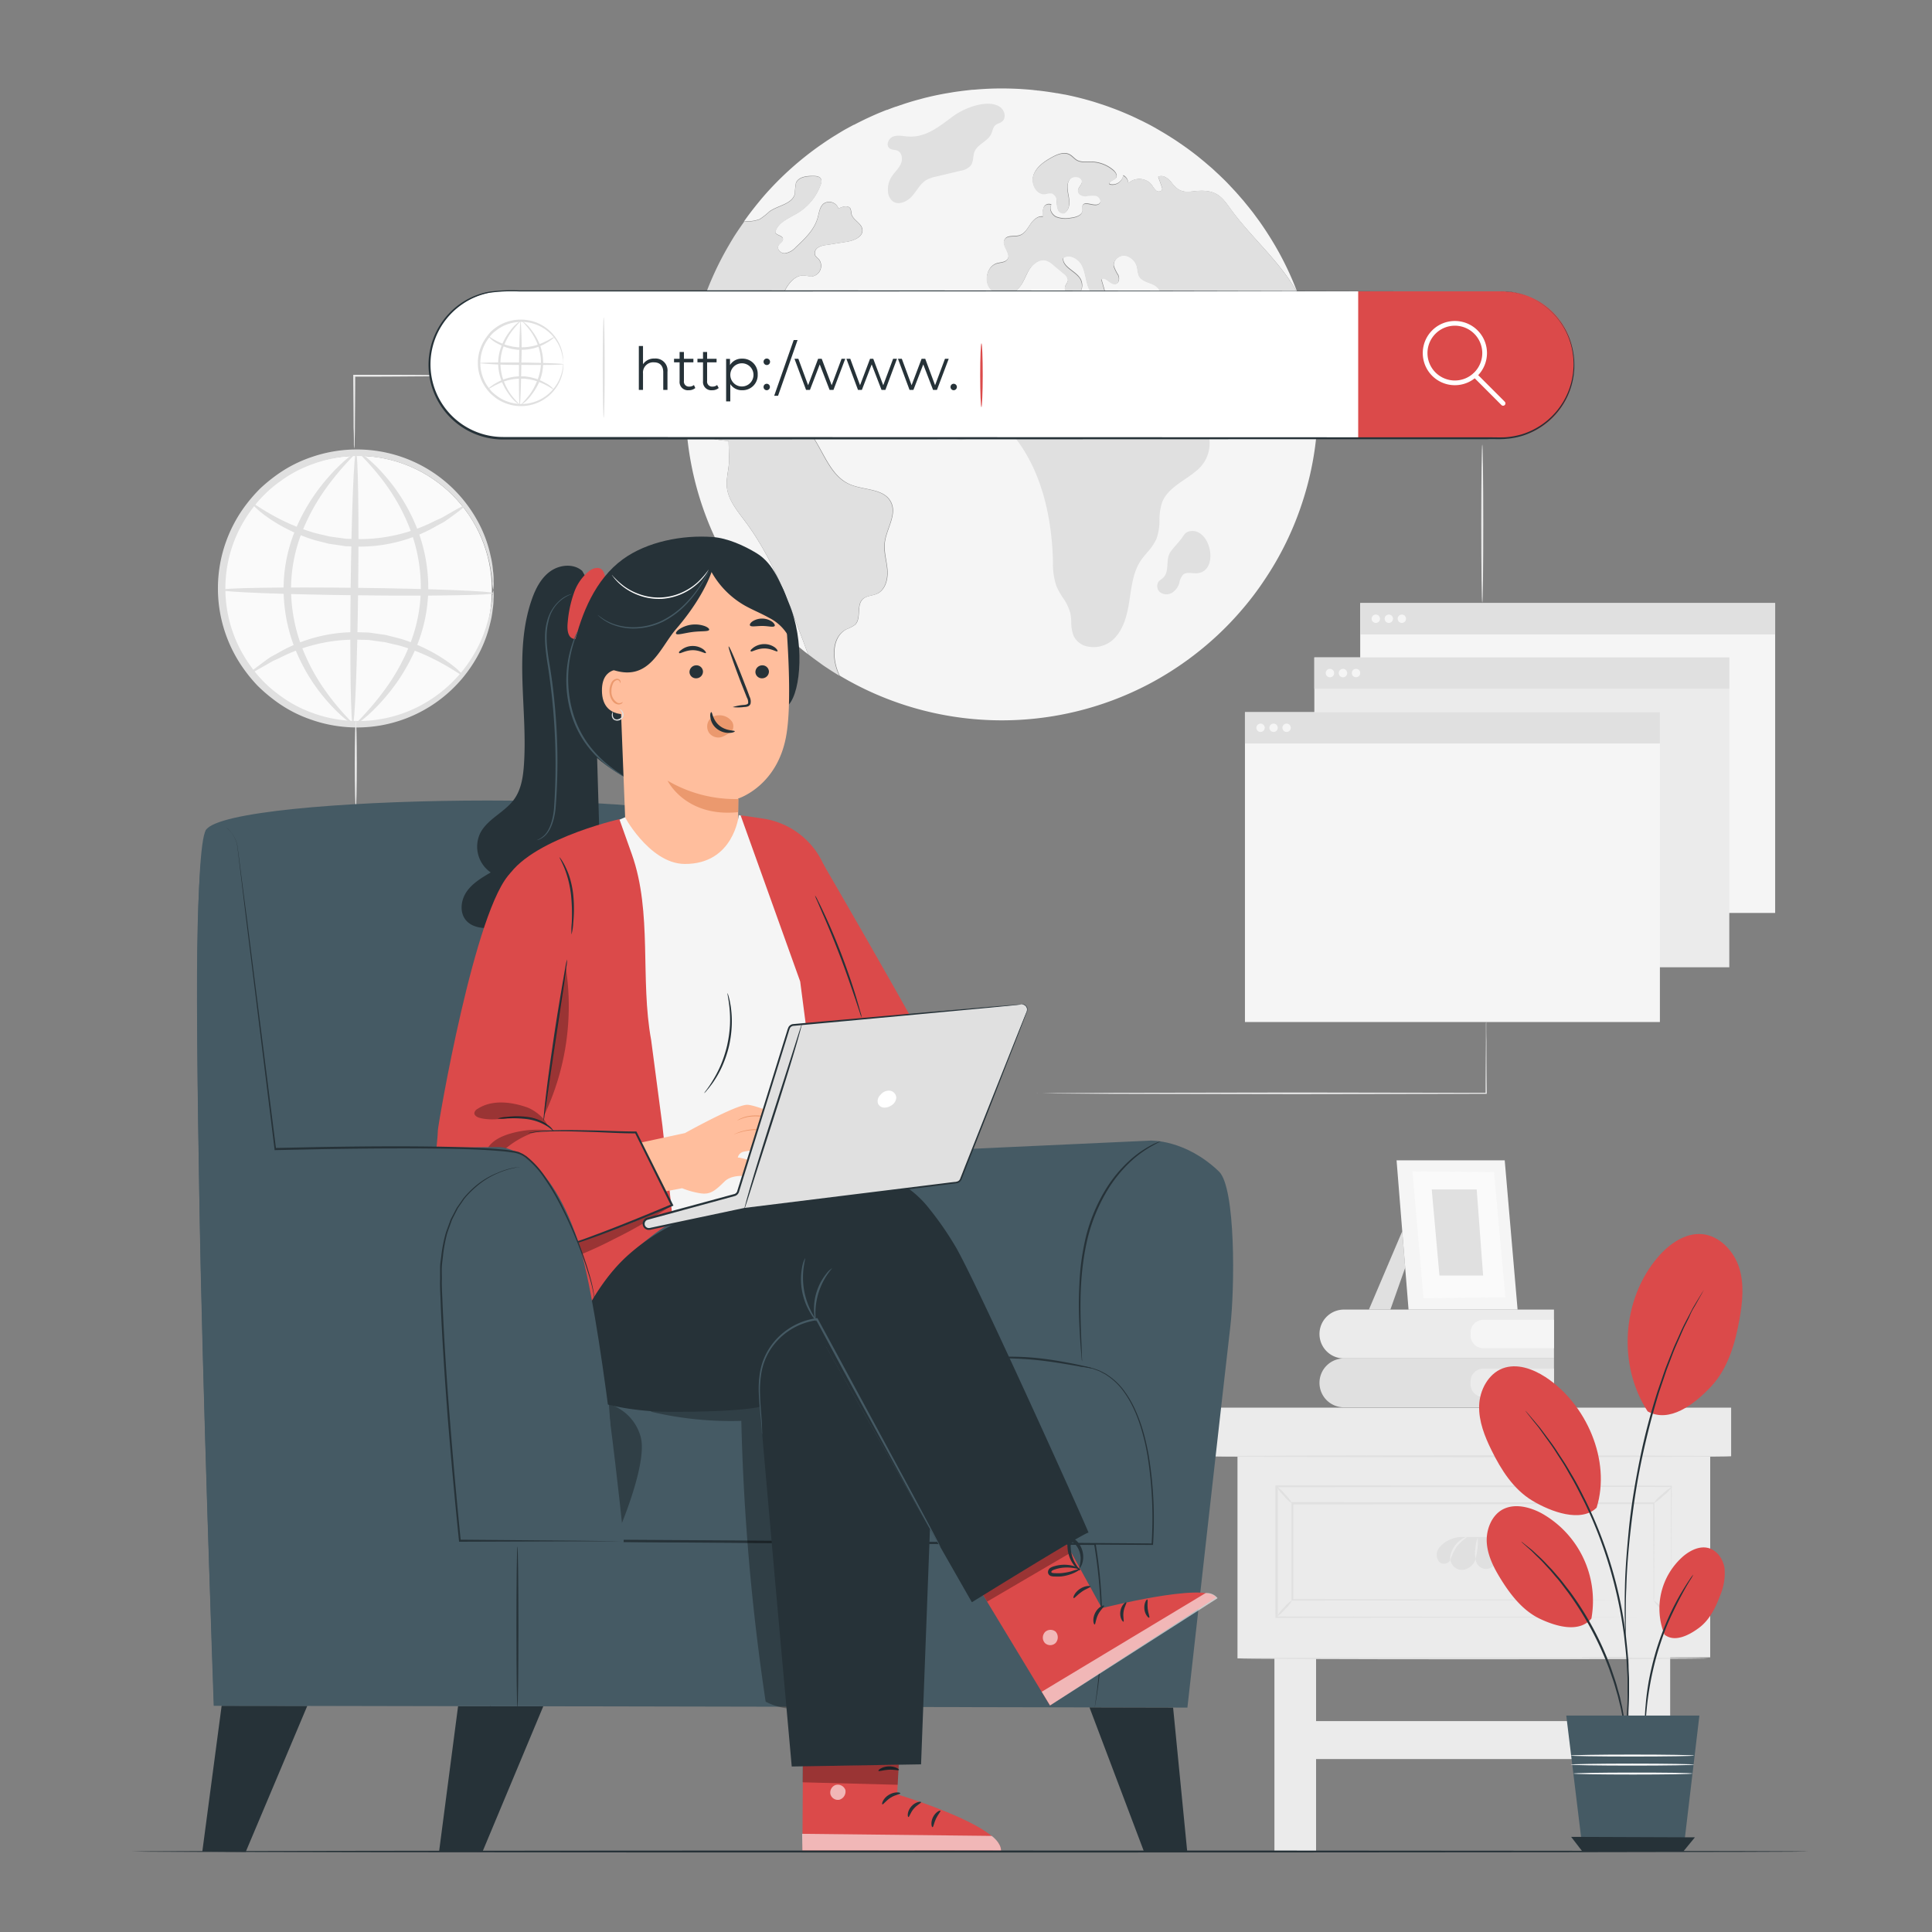 <svg xmlns="http://www.w3.org/2000/svg" viewBox="0 0 500 500"><rect x="0" y="0" width="500" height="500" fill="#808080" stroke="none"/><g id="freepik--background-complete--inject-17"><circle cx="92.5" cy="152.76" r="34.81" style="fill:#fafafa"></circle><path d="M127.65,152.69a10.55,10.55,0,0,1-.28-2.23,18.61,18.61,0,0,0-.33-2.68,26.74,26.74,0,0,0-.75-3.6,33.7,33.7,0,0,0-3.86-9.22,34.87,34.87,0,0,0-8.75-9.83A34.38,34.38,0,0,0,81.22,120a32.21,32.21,0,0,0-8.71,4.58,31.67,31.67,0,0,0-7.31,7.19,34.11,34.11,0,0,0-.47,40.43,31.24,31.24,0,0,0,7.14,7.36,32.27,32.27,0,0,0,8.59,4.79,34.4,34.4,0,0,0,32.58-4.4,35,35,0,0,0,9-9.62,33.92,33.92,0,0,0,4.07-9.14,27.58,27.58,0,0,0,.84-3.57,19.86,19.86,0,0,0,.39-2.68,10.4,10.4,0,0,1,.33-2.22,9.22,9.22,0,0,1,.06,2.25,16.16,16.16,0,0,1-.22,2.73,23.76,23.76,0,0,1-.67,3.68,32.85,32.85,0,0,1-3.88,9.51,35.64,35.64,0,0,1-24.21,16.81A35.91,35.91,0,0,1,79.84,186a33.59,33.59,0,0,1-9.09-5,40.67,40.67,0,0,1-4.06-3.51,38.61,38.61,0,0,1-3.5-4.22,35.85,35.85,0,0,1,.5-42.67,41.76,41.76,0,0,1,3.6-4.13,41.72,41.72,0,0,1,4.14-3.42,34,34,0,0,1,9.2-4.76,35.87,35.87,0,0,1,18.92-1.24,35.58,35.58,0,0,1,23.81,17.36A32.86,32.86,0,0,1,127,144a24.39,24.39,0,0,1,.59,3.7,15.31,15.31,0,0,1,.15,2.73A9.07,9.07,0,0,1,127.65,152.69Z" style="fill:#e0e0e0"></path><path d="M120.35,130.82c.08.11-.55.67-1.76,1.6l-2.24,1.65c-.45.31-.91.66-1.43,1l-1.72.92a39.65,39.65,0,0,1-20.6,5.47l-3.12-.1-3-.44c-.49-.07-1-.13-1.46-.22l-1.41-.36c-.92-.24-1.84-.45-2.71-.72a45.28,45.28,0,0,1-8.82-3.92c-4.74-2.79-7.07-5.35-6.89-5.52s2.77,1.91,7.55,4.32a52.93,52.93,0,0,0,8.67,3.42c.84.23,1.73.41,2.62.62l1.35.32,1.4.19,2.87.39,3,.08a42.71,42.71,0,0,0,19.95-4.74l1.74-.78c.53-.29,1-.59,1.48-.86l2.38-1.35C119.49,131.07,120.27,130.72,120.35,130.82Z" style="fill:#e0e0e0"></path><path d="M64.66,174.26c-.08-.11.55-.67,1.76-1.59L68.66,171c.45-.32.91-.67,1.43-1l1.72-.93a39.66,39.66,0,0,1,20.6-5.46l3.12.1,3,.43c.49.08,1,.13,1.46.23l1.41.35c.92.25,1.84.45,2.71.72a44.68,44.68,0,0,1,8.82,3.93c4.74,2.78,7.07,5.35,6.89,5.51s-2.77-1.91-7.55-4.31a52,52,0,0,0-8.67-3.43c-.84-.23-1.73-.4-2.62-.62l-1.35-.32-1.4-.19-2.87-.39-3-.08a42.83,42.83,0,0,0-20,4.74l-1.74.79c-.53.28-1,.59-1.48.85l-2.38,1.35C65.52,174,64.74,174.37,64.66,174.26Z" style="fill:#e0e0e0"></path><path d="M127.64,153.51c0,.53-15.74.78-35.15.55s-35.14-.84-35.14-1.38,15.75-.78,35.16-.55S127.65,153,127.64,153.51Z" style="fill:#e0e0e0"></path><path d="M91.31,187.4c-.53,0-.78-15.74-.56-35.14s.85-35.13,1.38-35.13.78,15.74.56,35.15S91.84,187.41,91.31,187.4Z" style="fill:#e0e0e0"></path><path d="M91.31,187.35c-.13.21-4-2.37-8.58-8.26a47.51,47.51,0,0,1-6.42-11.32,42.39,42.39,0,0,1-2.92-15.71,40.33,40.33,0,0,1,3.35-15.64,48.82,48.82,0,0,1,6.73-11.14c4.66-5.77,8.53-8.36,8.66-8.16s-3.3,3.14-7.58,9a52.87,52.87,0,0,0-6.16,11,40.41,40.41,0,0,0-3.07,15A43,43,0,0,0,78,167.14a50.92,50.92,0,0,0,5.87,11.15C88,184.23,91.5,187.14,91.31,187.35Z" style="fill:#e0e0e0"></path><path d="M92.92,117.13c.13-.2,4,2.37,8.58,8.26a47.39,47.39,0,0,1,6.42,11.33,42.51,42.51,0,0,1,2.92,15.71,40.32,40.32,0,0,1-3.35,15.63,48.6,48.6,0,0,1-6.73,11.14c-4.66,5.78-8.53,8.36-8.66,8.16s3.3-3.14,7.58-9a52.36,52.36,0,0,0,6.16-11,40.4,40.4,0,0,0,3.07-15,42.91,42.91,0,0,0-2.65-15.07,50.47,50.47,0,0,0-5.87-11.15C96.25,120.26,92.73,117.35,92.92,117.13Z" style="fill:#e0e0e0"></path><path d="M92.08,186.33c.15,0,.26,5.07.26,11.32S92.23,209,92.08,209s-.26-5.07-.26-11.33S91.94,186.33,92.08,186.33Z" style="fill:#ebebeb"></path><path d="M118.66,97.22a2.48,2.48,0,0,1-.47,0l-1.33,0L112,97.4c-4.15,0-9.88.08-16.2.08H91.68l.25-.25c0,5.31-.06,10-.08,13.44,0,1.62-.06,3-.08,4a9.12,9.12,0,0,1-.09,1.43,7.79,7.79,0,0,1-.09-1.43c0-1,0-2.35-.08-4,0-3.45-.05-8.13-.09-13.44V97h4.33c6.32,0,12,0,16.2.07l4.91.09,1.33,0A1.47,1.47,0,0,1,118.66,97.22Z" style="fill:#ebebeb"></path><rect x="329.82" y="428.28" width="10.78" height="50.89" style="fill:#ebebeb"></rect><rect x="421.46" y="428.28" width="10.78" height="50.89" style="fill:#ebebeb"></rect><rect x="311.98" y="364.3" width="136.04" height="12.58" style="fill:#ebebeb"></rect><polygon points="442.6 428.92 320.26 429.19 320.26 376.89 442.6 376.89 442.6 428.92" style="fill:#ebebeb"></polygon><path d="M448,376.89c0,.13-30.45.24-68,.24s-68-.11-68-.24,30.45-.25,68-.25S448,376.75,448,376.89Z" style="fill:#e0e0e0"></path><path d="M442.15,429.19c0,.13-27.18.24-60.71.24s-60.73-.11-60.73-.24,27.18-.25,60.73-.25S442.15,429.05,442.15,429.19Z" style="fill:#e0e0e0"></path><path d="M432.52,418.59s0-.21,0-.6,0-1,0-1.74c0-1.54,0-3.78,0-6.69,0-5.83-.05-14.29-.09-24.91l.16.16-102.15.09h0l.25-.25c0,11.79,0,23.23,0,33.94l-.24-.24,73.07.11,21.35.07,5.74,0H432l.52,0H432l-1.46,0-5.69,0-21.3.07-73.23.11h-.24V384.41h.25l102.15.08h.17v.16c0,10.66-.07,19.16-.09,25,0,2.89,0,5.12,0,6.65,0,.74,0,1.31,0,1.71S432.52,418.59,432.52,418.59Z" style="fill:#e0e0e0"></path><path d="M334.4,414.14a8.56,8.56,0,0,1-1.77,2.26,8.82,8.82,0,0,1-2.13,1.93,8.38,8.38,0,0,1,1.77-2.26A8.62,8.62,0,0,1,334.4,414.14Z" style="fill:#e0e0e0"></path><path d="M334.4,389.1a9.13,9.13,0,0,1-2.2-2.05,9.57,9.57,0,0,1-1.85-2.39,9.45,9.45,0,0,1,2.21,2.06A9.24,9.24,0,0,1,334.4,389.1Z" style="fill:#e0e0e0"></path><path d="M432.7,384.76a9.13,9.13,0,0,1-2.23,2.35,13.48,13.48,0,0,1-2.54,2,8.77,8.77,0,0,1,2.22-2.35A13.36,13.36,0,0,1,432.7,384.76Z" style="fill:#e0e0e0"></path><path d="M432.52,418.59a10.43,10.43,0,0,1-2.47-2,10.56,10.56,0,0,1-2.12-2.4,10.5,10.5,0,0,1,2.46,2.05A11,11,0,0,1,432.52,418.59Z" style="fill:#e0e0e0"></path><path d="M427.93,414.14s0-.15,0-.44,0-.72,0-1.27c0-1.14,0-2.78,0-4.92,0-4.28-.05-10.52-.08-18.41l.15.15-93.52.1h0l.24-.25v25l-.24-.24,66.74.11,19.64.07,5.29,0h1.38l.48,0h-.45l-1.35,0-5.24,0-19.59.07-66.9.11h-.24v-.24c0-8,0-16.43,0-25v-.24h.26l93.52.09h.15v.15c0,7.93-.06,14.2-.08,18.5,0,2.12,0,3.76,0,4.88,0,.54,0,.95,0,1.25S427.93,414.14,427.93,414.14Z" style="fill:#e0e0e0"></path><path d="M390.43,399.29a9.64,9.64,0,0,0-2.51-1.14,8,8,0,0,0-2.48-.39h-6.89a7.92,7.92,0,0,0-5.48,2.12,4.22,4.22,0,0,0-.82,1,2.84,2.84,0,0,0,.26,3.37c.89.83,2.7.42,2.85-.78a3,3,0,0,0,3.17,2.81,4,4,0,0,0,3.38-2.93,2.69,2.69,0,0,0,5.35.4c.85,1.11,2.11,2.14,3.56,1.67a2.56,2.56,0,0,0,1.65-1.84A4.14,4.14,0,0,0,390.43,399.29Z" style="fill:#e0e0e0"></path><path d="M379.78,397.73a13.65,13.65,0,0,0-2.83,2.59,13.5,13.5,0,0,0-1.59,3.48c-.06,0-.1-.45,0-1.17a6.82,6.82,0,0,1,3.28-4.5C379.31,397.77,379.76,397.67,379.78,397.73Z" style="fill:#ebebeb"></path><path d="M382.42,398a15.89,15.89,0,0,1-.57,5.43,7.57,7.57,0,0,1,0-2.74A7.68,7.68,0,0,1,382.42,398Z" style="fill:#ebebeb"></path><path d="M385.74,397.94c0-.05.39.09.79.54a4.27,4.27,0,0,1,1,2.12,7.36,7.36,0,0,1,0,2.3c-.08.57-.17.92-.24.92s-.09-.37-.1-.94a14.25,14.25,0,0,0-.15-2.19,5.19,5.19,0,0,0-.76-2C386,398.23,385.69,398,385.74,397.94Z" style="fill:#ebebeb"></path><rect x="339.42" y="445.42" width="83.83" height="9.82" style="fill:#ebebeb"></rect><path d="M402.17,351.56v12.65H347.8a6.32,6.32,0,0,1-6.32-6.33h0a6.32,6.32,0,0,1,6.32-6.32" style="fill:#e0e0e0"></path><path d="M383.87,354.21h18.3a0,0,0,0,1,0,0v7.34a0,0,0,0,1,0,0h-18.3a3.28,3.28,0,0,1-3.28-3.28v-.79A3.28,3.28,0,0,1,383.87,354.21Z" style="fill:#ebebeb"></path><path d="M402.17,338.92v12.64H347.8a6.32,6.32,0,0,1-6.32-6.32h0a6.32,6.32,0,0,1,6.32-6.32Z" style="fill:#ebebeb"></path><path d="M383.87,341.57h18.3a0,0,0,0,1,0,0v7.34a0,0,0,0,1,0,0h-18.3a3.28,3.28,0,0,1-3.28-3.28v-.79A3.28,3.28,0,0,1,383.87,341.57Z" style="fill:#f5f5f5"></path><polygon points="362.9 318.64 354.27 338.92 359.83 338.92 363.66 328.09 362.9 318.64" style="fill:#e0e0e0"></polygon><polygon points="389.42 300.29 392.75 338.92 364.53 338.92 361.43 300.29 389.42 300.29" style="fill:#f5f5f5"></polygon><polygon points="386.66 303.35 389.58 335.71 368.4 335.99 365.54 303.16 386.66 303.35" style="fill:#fafafa"></polygon><polygon points="382.17 307.83 383.83 330.1 372.53 330.1 370.53 307.83 382.17 307.83" style="fill:#e0e0e0"></polygon><path d="M340.65,96.54c-.09-.93-.19-1.85-.32-2.77s-.27-1.93-.43-2.9c.16,1,.3,1.93.43,2.9S340.56,95.61,340.65,96.54Z" style="fill:#263238"></path><path d="M333.22,108a42.6,42.6,0,0,1-1.52-5.72A3.76,3.76,0,0,0,330,99.74a13.71,13.71,0,0,0-2.06-.46c-2.42-.73-3.08-4.11-5.37-5.16a7.86,7.86,0,0,0-2.3-.48c-3.07-.36-6.25-1.42-8.17-3.83a14.86,14.86,0,0,0-1.9-2.33,2.26,2.26,0,0,0-2.77-.26q1,1.95,1.92,3.87a10.2,10.2,0,0,0,2.15,3.23,3.46,3.46,0,0,0,3.61.77,2.33,2.33,0,0,1,1.22-.42,1.35,1.35,0,0,1,.79.5c1.67,1.85,1.13,4.92-.51,6.81s-4,2.86-6.34,3.78a4.92,4.92,0,0,1-2.59.51c-1.61-.3-2.46-2-2.93-3.61-1.05-3.47-1.55-7.24-3.7-10.17a12.53,12.53,0,0,1-1.95-2.83c-.45-1.17-.34-2.53-1-3.55s-2.27-1.7-2.37-3a2.38,2.38,0,0,1,1.51-2.1c.83-.4,1.77-.52,2.62-.87.34-.14.71-.39.73-.75,0-.54-.76-.76-.95-1.27s.38-1.1.62-1.66c.53-1.27-.79-2.55-2.07-3.06s-2.81-.9-3.41-2.14a7.64,7.64,0,0,1-.41-1.85,4,4,0,0,0-3-3.34c-1.59-.26-3.35,1.15-3.09,2.73a10.81,10.81,0,0,0,1.15,2.34c.36.8.26,2-.57,2.26-1.36.41-2.67-2.08-3.81-1.22.47,1.59.92,3.18,1.39,4.79-1.79.91-3.93-.74-4.69-2.6s-.79-4-1.7-5.77-3.35-3.13-4.9-1.86c-.08,2.3,3,3.24,4.31,5.1,1,1.35.83,3.54-.61,4.39s-3.69-.63-3.15-2.2c.2-.54.65-1,.7-1.58a2.33,2.33,0,0,0-1.11-1.77l-2.6-2.19a5.52,5.52,0,0,0-1.86-1.17c-1.78-.52-3.57.93-4.51,2.53s-1.48,3.48-2.79,4.81c-1.88,2-5.44,2.06-7.2,0s-.87-5.84,1.74-6.58c1-.27,2.22-.24,2.74-1.11.91-1.54-1.68-3.51-.79-5.06.69-1.2,2.5-.65,3.82-1.05s2.05-1.72,2.82-2.86,2-2.27,3.32-2a4.19,4.19,0,0,1,.14-2.36,1.44,1.44,0,0,1,2-.72c-.66,1.08.13,2.6,1.29,3.14a6.83,6.83,0,0,0,3.76.27c1.27-.15,2.86-.62,3-1.89,0-.41-.12-.85,0-1.24.55-1.51,3.35.57,4.43-.65.62-.63-.07-1.76-.94-2a9.36,9.36,0,0,0-2.63.12c-.88,0-1.95-.42-2-1.3s.93-1.49,1-2.35c.16-1.45-2.3-1.82-3.16-.64s-.56,2.79-.3,4.23.4,3.13-.66,4.14c-.45.69-1.63.33-2-.4a5.92,5.92,0,0,1-.38-2.42,2.07,2.07,0,0,0-1.23-2,4.45,4.45,0,0,0-1.72.19c-2.25.28-3.82-2.64-3.11-4.79s2.75-3.55,4.73-4.65c1.45-.8,3.25-1.55,4.69-.73.67.37,1.14,1,1.8,1.41,1.14.67,2.55.42,3.86.45a9,9,0,0,1,5.63,2.19c.58.53,1.12,1.41.67,2s-1.9.81-1.66,1.6a2.81,2.81,0,0,0,3.53-2.27A2.39,2.39,0,0,1,292,47.43a4.19,4.19,0,0,1,6.15.51,5.28,5.28,0,0,0,1.14,1.46c.51.34,1.42.17,1.48-.44a1.11,1.11,0,0,0-.1-.57c-.31-.88-.63-1.75-.94-2.62,1.2-.64,2.62.37,3.44,1.45,3,4.06,5.19,1.62,9.46,2.28,2.89.44,4.16,2.29,5.79,4.53,5,6.89,11.6,12.54,16.15,19.74.48.75.92,1.51,1.33,2.29-.07-.19-.14-.39-.22-.58a79.31,79.31,0,0,0-6.6-13.43c-.56-.91-1.13-1.8-1.71-2.68-.36-.54-.74-1.1-1.11-1.63-.48-.7-1-1.37-1.49-2.05s-.81-1.07-1.22-1.59c-.28-.36-.58-.73-.88-1.09s-.65-.81-1-1.22l-1.09-1.25a4.1,4.1,0,0,0-.35-.39c-.37-.44-.77-.87-1.18-1.29a.24.24,0,0,0-.11-.13c-.11-.12-.22-.24-.34-.35-.32-.37-.67-.72-1-1.07q-.84-.86-1.71-1.68c-.48-.48-1-.93-1.47-1.38s-.88-.81-1.34-1.2l-1.33-1.14-1.67-1.37h0q-2.35-1.87-4.85-3.56c-.41-.28-.81-.56-1.23-.83s-.84-.54-1.25-.8l-1.27-.78c-.43-.27-.86-.51-1.28-.76s-.69-.4-1-.58a4.74,4.74,0,0,0-.53-.3c-.74-.42-1.49-.82-2.24-1.19-.38-.2-.75-.39-1.14-.57s-1-.48-1.46-.7a1.07,1.07,0,0,0-.22-.1c-.44-.21-.88-.42-1.34-.61-.63-.28-1.27-.55-1.9-.81s-1.45-.59-2.19-.86-1.63-.61-2.46-.88-1.67-.56-2.51-.82-1.68-.49-2.54-.73c-1.68-.45-3.39-.85-5.11-1.2,0,0-.07,0-.09,0-.66-.12-1.32-.25-2-.36l-.12,0c-.29-.06-.59-.11-.89-.15q-1.85-.3-3.72-.51c-.15,0-.3,0-.46-.06-.36,0-.72-.07-1.1-.11-.83-.08-1.66-.14-2.5-.2s-1.75-.1-2.63-.13-1.83-.05-2.75-.05q-3.66,0-7.23.33c-.57,0-1.13.09-1.68.15s-1.17.13-1.75.21-1.17.15-1.74.24l-1.73.29c-.49.08-1,.17-1.49.27-1.22.23-2.42.49-3.61.78-.56.13-1.12.27-1.67.43s-1.12.29-1.66.45c-.92.26-1.81.54-2.71.83h0l-2.17.74-.06,0c-.73.26-1.45.53-2.17.82l-.12,0c-.66.25-1.32.53-2,.8-.81.34-1.61.7-2.4,1.06s-1.34.62-2,.95-1.39.69-2.08,1.06l-.08,0c-.66.35-1.32.71-2,1.08s-1.33.77-2,1.18h0c-.62.38-1.23.75-1.84,1.14-.23.14-.45.3-.69.45-.64.42-1.27.85-1.9,1.29-.78.53-1.53,1.08-2.28,1.64s-1.31,1-1.94,1.5a81.54,81.54,0,0,0-10.18,9.65C197,51.5,196,52.74,195,54c-.85,1.09-1.68,2.19-2.47,3.33-.71,1-1.4,2-2.06,3,.66-1,1.35-2,2.06-3,.21,0,.42-.06.62-.07a9.47,9.47,0,0,0,3.45-.56,19.69,19.69,0,0,0,2.53-2c2.26-1.61,5.95-1.91,6.56-4.6a19.26,19.26,0,0,1,.29-2.76c.64-1.62,2.8-1.85,4.54-1.82.73,0,1.6.1,1.94.75a1.88,1.88,0,0,1-.08,1.5,14.07,14.07,0,0,1-5.94,7.3c-2.26,1.37-5.19,2.44-5.82,5,.31.87,1.89.8,2,1.71.09.72-.84,1.1-1.17,1.75-.5.94.63,2.1,1.7,2a4.73,4.73,0,0,0,2.76-1.55c2.36-2.19,4.83-4.55,5.69-7.65.36-1.28.49-2.79,1.52-3.64A2.54,2.54,0,0,1,217,54c1-.57,2.62-1,3.15.06a5.58,5.58,0,0,1,.22,1.22c.33,1.66,2.6,2.41,2.83,4.08.27,1.93-2.2,2.93-4.13,3.22l-5.24.83a4.92,4.92,0,0,0-2.18.7,1.69,1.69,0,0,0-.64,2,4.7,4.7,0,0,0,.9.94,2.78,2.78,0,0,1-1.79,4.5c-.69,0-1.38-.23-2.08-.26-2.07-.09-3.72,1.74-4.7,3.56s-1.72,3.91-3.38,5.16c-2.67,2-7.26,1.54-8.56,4.62a7.46,7.46,0,0,0,0,4,5.26,5.26,0,0,1-.48,3.89c-.76,1.09-2.75,1.32-3.32.11a3,3,0,0,1-.08-1.73c.31-1.91.61-3.83.9-5.74.22-1.43.42-3-.42-4.19-1.18-1.63-3.82-1.47-5.35-.17s-2.15,3.36-2.58,5.31a23.22,23.22,0,0,1-1.47,5.16h0c-.27,1.6-.5,3.23-.66,4.88s-.29,3.35-.35,5.06a8.8,8.8,0,0,0,.66-.62c.81-.84,2.46-4.4,3.93-2.66a1.32,1.32,0,0,1,0,1.62c-.45.59-1.36.72-1.71,1.35s.17,1.68.87,2.18a7.4,7.4,0,0,1,2,1.52c.95,1.36,0,3.42,1,4.81.79,1.19,2.47,1.27,3.91,1.42l.49.08c.41-2.85,1.74-5.17,5.62-6.05,5.36-1.21,12.41,3.23,15.42,7.27,3.37,4.52,5,10.91,10.12,13.18,3.69,1.62,8.93,1,10.73,4.65,1.61,3.23-1.19,6.87-1.62,10.46-.27,2.37.51,4.72.69,7.09s-.53,5.16-2.69,6.15c-1.21.55-2.72.48-3.69,1.39-1.73,1.63-.31,5-2,6.63a8.63,8.63,0,0,1-2.19,1.15c-3.87,2-3.76,7.65-2,11.6.06.15.13.28.19.42a81.82,81.82,0,0,0,80.36,2h0a82.62,82.62,0,0,0,17.4-12.44,79.37,79.37,0,0,0,6.22-6.49q2.06-2.37,3.91-4.91c.63-.86,1.25-1.73,1.84-2.63a80.29,80.29,0,0,0,10.17-20.93,80,80,0,0,0,3.13-13.87c.24-1.84.44-3.7.57-5.58a4.69,4.69,0,0,1-3.29,1.46C335.63,111.49,334,109.84,333.22,108Z" style="fill:#f5f5f5"></path><path d="M188.12,126.16c-.26-2.35.52-4.69.56-7.06,0-1.63-.09-3.35-.12-5a22.18,22.18,0,0,1-4.15-.58,1.3,1.3,0,0,1-.77-.39,1.6,1.6,0,0,1-.17-.87c-.1-1.84-1.87-3.05-3.47-4a13.75,13.75,0,0,0-2.52-1.25c0,.2,0,.38,0,.57a81.42,81.42,0,0,0,5.21,26,77.34,77.34,0,0,0,5,10.72c.81,1.49,1.69,2.95,2.61,4.39,1.14,1.77,2.33,3.51,3.61,5.18s2.46,3.17,3.79,4.67q2.75,3.12,5.79,6c1.8,1.68,3.68,3.27,5.63,4.79-4.46-12-8.67-24.23-16.31-34.43C190.8,132.19,188.5,129.47,188.12,126.16Z" style="fill:#f5f5f5"></path><path d="M177.47,103.17c0,.5,0,1,0,1.48s0,.8,0,1.2c0-.4,0-.8,0-1.2S177.46,103.67,177.47,103.17Z" style="fill:#263238"></path><g style="opacity:0.6"><path d="M213.7,172.6c.69.47,1.39.92,2.09,1.36.49.31,1,.61,1.49.91-.5-.3-1-.6-1.49-.91C215.09,173.52,214.39,173.07,213.7,172.6Z" style="fill:#263238"></path></g><path d="M283,167.47a7.16,7.16,0,0,1-1.53-.16,5,5,0,0,1-3.61-2.74,9.41,9.41,0,0,1-.62-3.56,14,14,0,0,0-.26-2.43,13.1,13.1,0,0,0-1.92-3.92,18.36,18.36,0,0,1-1.67-3,17.91,17.91,0,0,1-.89-6.21l0-.5c-.43-14.39-4.44-26.07-11.6-33.78a7.82,7.82,0,0,0-3.52-2.49,4.37,4.37,0,0,0-4.5,1.56,8.9,8.9,0,0,0-.68,1.11A6.23,6.23,0,0,1,251,113a3.38,3.38,0,0,1-2.88.78,5.22,5.22,0,0,1-3.6-2.48c-1.27-2.24-1-5-.85-7.21l.74-8.93c.11-1.38.27-3.27,1.38-4.56a7.63,7.63,0,0,1,3.32-1.9,9.93,9.93,0,0,0,2.56-1.23c1.43-1.07,2.07-2.77,2.74-4.56a20.47,20.47,0,0,1,1.3-3,5.53,5.53,0,0,1,5.13-2.53,2.38,2.38,0,0,1,1.88,1.26,5.63,5.63,0,0,1,3.34-3c3-.85,6.56,1.49,10.05,3.75,3.18,2.07,6.19,4,8.55,3.59.59-.11,1.2-.28,1.78-.44a9.47,9.47,0,0,1,3.84-.53c3.44.48,5.19,4.21,6.34,7.41l5.59,15.63c.7,1.94,1.59,4.08,3.44,4.79a7.17,7.17,0,0,0,2.34.34,8.07,8.07,0,0,1,2.43.35,3.91,3.91,0,0,1,2.57,3.16,9.12,9.12,0,0,1-3,7.85h0A34.24,34.24,0,0,1,306.7,124c-2.53,1.72-4.91,3.35-5.94,6a14.31,14.31,0,0,0-.69,4.57,14,14,0,0,1-.8,4.92,14.16,14.16,0,0,1-2.43,3.55,23.56,23.56,0,0,0-1.63,2.07c-1.79,2.7-2.28,6-2.76,9.28-.06.41-.13.83-.19,1.24-.56,3.6-1.53,7.62-4.45,10.13A7.5,7.5,0,0,1,283,167.47Z" style="fill:#e0e0e0"></path><g style="opacity:0.6"><path d="M177.52,101.24h0a3.55,3.55,0,0,0,0,.46c0,.48,0,1,0,1.47,0-.49,0-1,0-1.47A3.55,3.55,0,0,1,177.52,101.24Z" style="fill:#263238"></path></g><g style="opacity:0.6"><path d="M177.46,105.85c0,.4,0,.8,0,1.19h0C177.47,106.65,177.47,106.25,177.46,105.85Z" style="fill:#263238"></path></g><path d="M188.7,110.93l-.49-.08c-1.44-.15-3.12-.23-3.91-1.42-.92-1.39,0-3.45-1-4.81a7.4,7.4,0,0,0-2-1.52c-.7-.5-1.3-1.43-.87-2.18s1.26-.76,1.71-1.35a1.32,1.32,0,0,0,0-1.62c-1.47-1.74-3.12,1.82-3.93,2.66a8.8,8.8,0,0,1-.66.62h0a3.55,3.55,0,0,0,0,.46c0,.48,0,1,0,1.47s0,1,0,1.48,0,.8,0,1.2,0,.8,0,1.19a13.75,13.75,0,0,1,2.52,1.25c1.6.92,3.37,2.13,3.47,4a1.6,1.6,0,0,0,.17.87,1.3,1.3,0,0,0,.77.39,22.3,22.3,0,0,0,4.15.58" style="fill:#e0e0e0"></path><path d="M188.56,114.1c0,1.65.14,3.37.12,5,0,2.37-.82,4.71-.56,7.06.38,3.31,2.68,6,4.69,8.7,7.64,10.2,11.85,22.44,16.31,34.43h0c.83.66,1.67,1.28,2.52,1.89.67.48,1.35,1,2,1.42s1.39.92,2.09,1.36c.49.31,1,.61,1.49.91-.06-.14-.13-.27-.19-.42-1.8-3.95-1.91-9.64,2-11.6a8.63,8.63,0,0,0,2.19-1.15c1.73-1.63.31-5,2-6.63,1-.91,2.48-.84,3.69-1.39,2.16-1,2.86-3.76,2.69-6.15s-1-4.72-.69-7.09c.43-3.59,3.23-7.23,1.62-10.46-1.8-3.62-7-3-10.73-4.65-5.16-2.27-6.75-8.66-10.12-13.18-3-4-10.06-8.48-15.42-7.27-3.88.88-5.21,3.2-5.62,6.05" style="fill:#e0e0e0"></path><path d="M182.58,80.82c1.53-1.3,4.17-1.46,5.35.17.84,1.17.64,2.76.42,4.19-.29,1.91-.59,3.83-.9,5.74a3,3,0,0,0,.08,1.73c.57,1.21,2.56,1,3.32-.11a5.26,5.26,0,0,0,.48-3.89,7.46,7.46,0,0,1,0-4c1.3-3.08,5.89-2.62,8.56-4.62,1.66-1.25,2.4-3.33,3.38-5.16s2.63-3.65,4.7-3.56c.7,0,1.39.29,2.08.26a2.78,2.78,0,0,0,1.79-4.5,4.7,4.7,0,0,1-.9-.94,1.69,1.69,0,0,1,.64-2,4.92,4.92,0,0,1,2.18-.7l5.24-.83c1.93-.29,4.4-1.29,4.13-3.22-.23-1.67-2.5-2.42-2.83-4.08a5.58,5.58,0,0,0-.22-1.22C219.59,53,218,53.44,217,54a2.54,2.54,0,0,0-3.85-1.23c-1,.85-1.16,2.36-1.52,3.64-.86,3.1-3.33,5.46-5.69,7.65a4.73,4.73,0,0,1-2.76,1.55c-1.07.06-2.2-1.1-1.7-2,.33-.65,1.26-1,1.17-1.75-.13-.91-1.71-.84-2-1.71.63-2.56,3.56-3.63,5.82-5a14.07,14.07,0,0,0,5.94-7.3,1.88,1.88,0,0,0,.08-1.5c-.34-.65-1.21-.75-1.94-.75-1.74,0-3.9.2-4.54,1.82a19.26,19.26,0,0,0-.29,2.76c-.61,2.69-4.3,3-6.56,4.6a19.69,19.69,0,0,1-2.53,2,9.47,9.47,0,0,1-3.45.56c-.2,0-.41,0-.62.07-.71,1-1.4,2-2.06,3s-1.3,2.07-1.91,3.13a80.79,80.79,0,0,0-7.1,15.82c-.63,1.94-1.19,3.9-1.68,5.9s-.9,4-1.23,6.08A23.22,23.22,0,0,0,180,86.13C180.43,84.18,181.06,82.13,182.58,80.82Z" style="fill:#e0e0e0"></path><path d="M251.21,42.87c.78-1,.55-2.47,1-3.64.84-1.95,3.42-2.65,4.32-4.57.35-.74.43-1.64,1-2.19s1.24-.55,1.78-1c1.21-.92.71-3-.57-3.84-3.21-2.05-9.12.32-11.89,2.32-3.57,2.58-7.05,5.69-11.8,5.38-1.3-.08-2.66-.44-3.89,0s-2,2.3-.92,3.07c.58.44,1.41.31,2.08.62,1.22.57,1.34,2.34.74,3.55s-1.67,2.11-2.37,3.26a6.07,6.07,0,0,0-.88,3.74A3.4,3.4,0,0,0,231,52.05c1.47,1.18,3.72.17,5-1.24s2.11-3.25,3.73-4.22a9.13,9.13,0,0,1,2.66-.92l6.18-1.47A4.46,4.46,0,0,0,251.21,42.87Z" style="fill:#e0e0e0"></path><g style="opacity:0.6"><path d="M341,103.52c0-1.18,0-2.34-.11-3.51.07,1.17.1,2.33.11,3.51,0,.38,0,.75,0,1.13,0,1.81-.06,3.6-.16,5.39.1-1.79.16-3.58.16-5.39C341.05,104.27,341.05,103.9,341,103.52Z" style="fill:#263238"></path></g><g style="opacity:0.6"><path d="M335.91,76.07c.39,1,.76,2.08,1.1,3.13-.34-1-.71-2.09-1.1-3.13,0,0,0,0,0,0h0Z" style="fill:#263238"></path></g><path d="M341,103.52c0-1.18,0-2.34-.11-3.51s-.15-2.31-.27-3.47c-.09-.93-.19-1.85-.32-2.77s-.27-1.93-.43-2.9A80.32,80.32,0,0,0,338,82.38c-.3-1.07-.62-2.13-1-3.18s-.71-2.09-1.1-3.13h0c-.41-.78-.85-1.54-1.33-2.29C330,66.57,323.43,60.92,318.43,54c-1.63-2.24-2.9-4.09-5.79-4.53-4.27-.66-6.43,1.78-9.46-2.28-.82-1.08-2.24-2.09-3.44-1.45.31.87.63,1.74.94,2.62a1.11,1.11,0,0,1,.1.57c-.06.61-1,.78-1.48.44a5.28,5.28,0,0,1-1.14-1.46,4.19,4.19,0,0,0-6.15-.51,2.39,2.39,0,0,0-1.36-1.92,2.81,2.81,0,0,1-3.53,2.27c-.24-.79,1.17-.93,1.66-1.6s-.09-1.52-.67-2a9,9,0,0,0-5.63-2.19c-1.31,0-2.72.22-3.86-.45-.66-.39-1.13-1-1.8-1.41-1.44-.82-3.24-.07-4.69.73-2,1.1-4,2.49-4.73,4.65s.86,5.07,3.11,4.79a4.45,4.45,0,0,1,1.72-.19,2.07,2.07,0,0,1,1.23,2,5.92,5.92,0,0,0,.38,2.42c.39.73,1.57,1.09,2,.4,1.06-1,.93-2.7.66-4.14s-.56-3.06.3-4.23,3.32-.81,3.16.64c-.11.86-1.08,1.48-1,2.35s1.11,1.34,2,1.3a9.36,9.36,0,0,1,2.63-.12c.87.2,1.56,1.33.94,2-1.08,1.22-3.88-.86-4.43.65-.16.39,0,.83,0,1.24-.11,1.27-1.7,1.74-3,1.89a6.83,6.83,0,0,1-3.76-.27c-1.16-.54-1.95-2.06-1.29-3.14a1.44,1.44,0,0,0-2,.72,4.19,4.19,0,0,0-.14,2.36c-1.35-.3-2.55.84-3.32,2s-1.51,2.46-2.82,2.86-3.13-.15-3.82,1.05c-.89,1.55,1.7,3.52.79,5.06-.52.87-1.76.84-2.74,1.11-2.61.74-3.51,4.55-1.74,6.58s5.32,1.92,7.2,0c1.31-1.33,1.84-3.21,2.79-4.81s2.73-3,4.51-2.53a5.52,5.52,0,0,1,1.86,1.17l2.6,2.19a2.33,2.33,0,0,1,1.11,1.77c-.05.58-.5,1-.7,1.58-.54,1.57,1.73,3.06,3.15,2.2s1.58-3,.61-4.39c-1.35-1.86-4.39-2.8-4.31-5.1,1.55-1.27,4,.06,4.9,1.86s.94,3.91,1.7,5.77,2.9,3.51,4.69,2.6c-.47-1.61-.92-3.2-1.39-4.79,1.14-.86,2.45,1.63,3.81,1.22.83-.26.93-1.46.57-2.26a10.81,10.81,0,0,1-1.15-2.34c-.26-1.58,1.5-3,3.09-2.73a4,4,0,0,1,3,3.34,7.64,7.64,0,0,0,.41,1.85c.6,1.24,2.14,1.62,3.41,2.14s2.6,1.79,2.07,3.06c-.24.56-.83,1.09-.62,1.66s.95.73.95,1.27c0,.36-.39.61-.73.75-.85.35-1.79.47-2.62.87a2.38,2.38,0,0,0-1.51,2.1c.1,1.29,1.64,1.91,2.37,3s.59,2.38,1,3.55A12.53,12.53,0,0,0,301,92.49c2.15,2.93,2.65,6.7,3.7,10.17.47,1.56,1.32,3.31,2.93,3.61a4.92,4.92,0,0,0,2.59-.51c2.32-.92,4.73-1.9,6.34-3.78s2.18-5,.51-6.81a1.35,1.35,0,0,0-.79-.5,2.33,2.33,0,0,0-1.22.42,3.46,3.46,0,0,1-3.61-.77,10.2,10.2,0,0,1-2.15-3.23q-.94-1.92-1.92-3.87a2.26,2.26,0,0,1,2.77.26,14.86,14.86,0,0,1,1.9,2.33c1.92,2.41,5.1,3.47,8.17,3.83a7.86,7.86,0,0,1,2.3.48c2.29,1,2.95,4.43,5.37,5.16a13.71,13.71,0,0,1,2.06.46,3.76,3.76,0,0,1,1.72,2.57,42.6,42.6,0,0,0,1.52,5.72c.79,1.81,2.41,3.46,4.38,3.48a4.69,4.69,0,0,0,3.29-1.46h0c.1-1.79.16-3.58.16-5.39C341.05,104.27,341.05,103.9,341,103.52Z" style="fill:#e0e0e0"></path><path d="M307.91,137.49c-1.22.24-1.46.95-2.12,1.86-.87,1.17-2.1,2.35-2.89,3.51-1.33,2-.13,5-1.88,6.68-.36.34-.82.56-1.14.93a2.07,2.07,0,0,0,.42,2.86,2.81,2.81,0,0,0,3.05.06,4.46,4.46,0,0,0,1.87-2.56,4.23,4.23,0,0,1,.95-2.09c1-.87,2.56-.22,3.87-.41C315.65,147.55,313.24,136.44,307.91,137.49Z" style="fill:#e0e0e0"></path><rect x="352.02" y="156.08" width="107.39" height="80.19" style="fill:#f5f5f5"></rect><rect x="352.02" y="156.08" width="107.39" height="8.1" style="fill:#e0e0e0"></rect><path d="M357.14,160.13a1.08,1.08,0,1,1-1.08-1.08A1.08,1.08,0,0,1,357.14,160.13Z" style="fill:#f5f5f5"></path><path d="M360.51,160.13a1.08,1.08,0,1,1-1.08-1.08A1.08,1.08,0,0,1,360.51,160.13Z" style="fill:#f5f5f5"></path><path d="M363.88,160.13a1.08,1.08,0,1,1-1.08-1.08A1.08,1.08,0,0,1,363.88,160.13Z" style="fill:#f5f5f5"></path><rect x="340.15" y="170.14" width="107.39" height="80.19" style="fill:#ebebeb"></rect><rect x="340.15" y="170.14" width="107.39" height="8.1" style="fill:#e0e0e0"></rect><path d="M345.28,174.18a1.09,1.09,0,1,1-1.09-1.08A1.09,1.09,0,0,1,345.28,174.18Z" style="fill:#f5f5f5"></path><path d="M348.65,174.18a1.09,1.09,0,1,1-1.09-1.08A1.09,1.09,0,0,1,348.65,174.18Z" style="fill:#f5f5f5"></path><circle cx="350.94" cy="174.18" r="1.08" style="fill:#f5f5f5"></circle><rect x="322.19" y="184.31" width="107.39" height="80.19" style="fill:#f5f5f5"></rect><rect x="322.19" y="184.31" width="107.39" height="8.1" style="fill:#e0e0e0"></rect><path d="M327.31,188.35a1.08,1.08,0,1,1-1.08-1.08A1.08,1.08,0,0,1,327.31,188.35Z" style="fill:#f5f5f5"></path><path d="M330.68,188.35a1.08,1.08,0,1,1-1.08-1.08A1.08,1.08,0,0,1,330.68,188.35Z" style="fill:#f5f5f5"></path><path d="M334.05,188.35a1.08,1.08,0,1,1-1.08-1.08A1.08,1.08,0,0,1,334.05,188.35Z" style="fill:#f5f5f5"></path><path d="M384.64,264.49a1.14,1.14,0,0,1,0,.32c0,.24,0,.55,0,.95,0,.86,0,2.08.05,3.64,0,3.2,0,7.79.08,13.5v.18h-.18l-49,.08L288,283.08,273.53,283l-3.92-.05-1,0a1.6,1.6,0,0,1-.35,0l.35,0,1,0,3.92-.05,14.45-.08,47.67-.08,49,.08-.18.18c0-5.71.06-10.3.08-13.5,0-1.56,0-2.78,0-3.64,0-.4,0-.71,0-.95A1.34,1.34,0,0,1,384.64,264.49Z" style="fill:#ebebeb"></path><path d="M383.61,156c-.14,0-.26-9.18-.26-20.49s.12-20.49.26-20.49.26,9.17.26,20.49S383.76,156,383.61,156Z" style="fill:#ebebeb"></path></g><g id="freepik--Plant--inject-17"><path d="M426.43,365.3c-7.84-12-6.7-29.13,2.67-40,2.9-3.37,7-6.29,11.4-5.91s8.19,4.28,9.57,8.62.9,9,.09,13.52c-1.13,6.28-3,12.7-7.39,17.36s-10.75,9.45-16.34,6.39" style="fill:#DB4A4A"></path><path d="M430.76,423a17.93,17.93,0,0,1,5-20.36c1.8-1.47,4.16-2.61,6.41-2s3.84,2.95,4.15,5.31a14.75,14.75,0,0,1-1.17,7c-1.16,3.13-2.72,6.27-5.38,8.28s-6.4,3.89-9,1.81" style="fill:#DB4A4A"></path><path d="M411.85,418.92a26,26,0,0,0-13.07-27.38c-3-1.55-6.67-2.47-9.68-1s-4.56,5.3-4.32,8.74,1.9,6.62,3.72,9.54c2.56,4.1,5.7,8.08,10.06,10.14s10.21,3.64,13.29-.08" style="fill:#DB4A4A"></path><path d="M413.21,390.16c3.76-12.11-2.61-26.8-13.22-33.76-3.29-2.15-7.46-3.66-11.14-2.25s-5.94,5.63-6.05,9.66,1.43,7.92,3.21,11.53c2.49,5.07,5.67,10.07,10.51,13s12.67,5.81,16.69,1.84" style="fill:#DB4A4A"></path><path d="M420.75,449.39a3.21,3.21,0,0,1-.12-.59c-.07-.44-.15-1-.25-1.69-.05-.37-.11-.78-.17-1.22s-.18-.93-.28-1.44c-.2-1-.4-2.22-.74-3.5-.16-.64-.32-1.32-.49-2l-.63-2.16c-.41-1.5-1-3.06-1.56-4.72a82.67,82.67,0,0,0-10.74-20c-1.07-1.38-2-2.74-3.07-3.91l-1.45-1.72-1.41-1.53c-.88-1-1.75-1.81-2.51-2.55l-1-1-.93-.82-1.27-1.14a3.58,3.58,0,0,1-.42-.43,3.19,3.19,0,0,1,.49.35l1.33,1.07,1,.79,1.08,1c.78.71,1.67,1.52,2.57,2.5.46.49.94,1,1.45,1.51l1.48,1.72c1.05,1.16,2,2.51,3.12,3.9A79.17,79.17,0,0,1,417,431.89c.55,1.67,1.14,3.24,1.53,4.76.21.75.41,1.48.61,2.18s.31,1.39.45,2c.32,1.3.5,2.49.67,3.53.09.52.17,1,.24,1.45s.09.86.13,1.24c.06.69.11,1.26.15,1.7A2.48,2.48,0,0,1,420.75,449.39Z" style="fill:#263238"></path><path d="M420.48,451.57a.84.84,0,0,1,0-.25c0-.18,0-.42,0-.7.06-.66.14-1.55.25-2.69.05-.59.12-1.24.19-1.94s.07-1.49.11-2.32c.07-1.67.23-3.56.17-5.66,0-1.05,0-2.15,0-3.29s-.12-2.33-.18-3.56c-.08-2.47-.41-5.08-.71-7.83a112.44,112.44,0,0,0-10.21-34.43c-1.25-2.47-2.4-4.84-3.67-6.95-.62-1.07-1.18-2.12-1.79-3.09s-1.22-1.88-1.78-2.76c-1.1-1.79-2.26-3.29-3.22-4.66-.49-.67-.93-1.31-1.36-1.88s-.85-1.06-1.22-1.52l-1.68-2.12-.43-.56-.13-.2s.07,0,.17.16l.47.53,1.75,2.06,1.26,1.5c.44.56.9,1.2,1.4,1.86,1,1.35,2.17,2.84,3.29,4.63l1.81,2.76c.63,1,1.2,2,1.83,3.07,1.3,2.12,2.46,4.49,3.73,7a110,110,0,0,1,10.25,34.57c.28,2.76.6,5.39.67,7.87,0,1.23.15,2.42.15,3.57s0,2.25,0,3.3c0,2.11-.15,4-.24,5.67-.06.84-.09,1.61-.16,2.33s-.16,1.35-.24,1.94c-.14,1.13-.26,2-.34,2.68,0,.29-.07.51-.1.7S420.48,451.57,420.48,451.57Z" style="fill:#263238"></path><path d="M440.89,333.89s0,.08-.1.23l-.34.63-1.34,2.39c-.28.52-.63,1.09-1,1.73s-.68,1.35-1,2.11l-1.21,2.42c-.41.87-.8,1.8-1.23,2.78s-.89,2-1.33,3.06-.85,2.21-1.3,3.38l-.68,1.78q-.32.92-.63,1.86l-1.32,3.9c-1.66,5.37-3.23,11.36-4.57,17.72S422.64,390.37,422,396s-1,10.65-1.11,14.91c-.11,2.13-.13,4.05-.14,5.74s0,3.15,0,4.34,0,2.07,0,2.74v.72a.64.64,0,0,1,0,.24.75.75,0,0,1,0-.24l-.05-.71c0-.67-.08-1.59-.13-2.74s-.1-2.65-.1-4.35,0-3.62.06-5.75c.07-4.27.46-9.34,1-14.95s1.53-11.75,2.82-18.14S427.26,365.4,429,360c.46-1.33.91-2.63,1.34-3.9l.64-1.86.7-1.78,1.34-3.38c.44-1.08.93-2.09,1.36-3.06s.84-1.91,1.26-2.77.86-1.66,1.25-2.41l1.09-2.1c.35-.64.71-1.2,1-1.71l1.43-2.35.38-.6A1,1,0,0,1,440.89,333.89Z" style="fill:#263238"></path><path d="M438.23,407.5a10.23,10.23,0,0,1-.84,1.46c-.57.92-1.36,2.27-2.28,4s-1.94,3.76-3,6.09-2,5-2.88,7.79a80.79,80.79,0,0,0-2,8.05c-.47,2.51-.8,4.79-1,6.71s-.31,3.48-.35,4.56a10.48,10.48,0,0,1-.14,1.68,12.38,12.38,0,0,1-.06-1.68c0-1.09,0-2.66.19-4.59a66.88,66.88,0,0,1,.88-6.77,76.94,76.94,0,0,1,2-8.12,73.79,73.79,0,0,1,2.94-7.82,68,68,0,0,1,3.08-6.08c1-1.68,1.81-3,2.44-3.9A9.59,9.59,0,0,1,438.23,407.5Z" style="fill:#263238"></path><polygon points="405.35 443.99 439.8 443.99 435.63 479.17 409.64 479.17 405.35 443.99" style="fill:#455a64"></polygon><polygon points="406.61 475.38 409.53 479.17 435.63 479.17 438.64 475.5 406.61 475.38" style="fill:#263238"></polygon><path d="M438.46,454.34c0,.14-7.15.25-16,.25s-16-.11-16-.25,7.15-.26,16-.26S438.46,454.2,438.46,454.34Z" style="fill:#fafafa"></path><path d="M438.46,456.68c0,.14-7.15.26-16,.26s-16-.12-16-.26,7.15-.26,16-.26S438.46,456.54,438.46,456.68Z" style="fill:#fafafa"></path><path d="M438,459c0,.14-6.9.25-15.41.25s-15.41-.11-15.41-.25,6.9-.26,15.41-.26S438,458.81,438,459Z" style="fill:#fafafa"></path></g><g id="freepik--Browser--inject-17"><path d="M388.29,75.4H130.2a19.06,19.06,0,0,0-19.06,19.06h0a19.07,19.07,0,0,0,19.06,19.06H388.29a19.06,19.06,0,0,0,19.06-19.06h0A19.06,19.06,0,0,0,388.29,75.4Z" style="fill:#fff"></path><path d="M351.5,75.4h37.3a18.54,18.54,0,0,1,18.54,18.54v1a18.54,18.54,0,0,1-18.54,18.54H351.5a0,0,0,0,1,0,0V75.4a0,0,0,0,1,0,0Z" style="fill:#DB4A4A"></path><path d="M376.52,99.69a8.31,8.31,0,1,1,8.31-8.31A8.32,8.32,0,0,1,376.52,99.69Zm0-15.4a7.09,7.09,0,1,0,7.09,7.09A7.1,7.1,0,0,0,376.52,84.29Z" style="fill:#fff"></path><path d="M389,105a.6.6,0,0,1-.43-.18l-7.29-7.29a.61.61,0,0,1,.86-.86l7.29,7.29a.62.62,0,0,1,0,.86A.61.61,0,0,1,389,105Z" style="fill:#fff"></path><path d="M145.79,94a3.27,3.27,0,0,1-.09-.7,6.32,6.32,0,0,0-.1-.83,8.79,8.79,0,0,0-.24-1.12,10.15,10.15,0,0,0-1.2-2.86,10.57,10.57,0,0,0-2.71-3,10.72,10.72,0,0,0-4.49-2,10.84,10.84,0,0,0-5.6.42,10,10,0,0,0-2.7,1.43,12.81,12.81,0,0,0-1.22,1,12.26,12.26,0,0,0-1,1.22,10.62,10.62,0,0,0-.15,12.56,13.82,13.82,0,0,0,1,1.24,11.66,11.66,0,0,0,1.19,1,9.93,9.93,0,0,0,2.67,1.49,10.76,10.76,0,0,0,5.59.55,10.63,10.63,0,0,0,4.53-1.92,10.91,10.91,0,0,0,2.79-3,10.61,10.61,0,0,0,1.26-2.84,7.53,7.53,0,0,0,.26-1.11,5.32,5.32,0,0,0,.12-.83,3,3,0,0,1,.11-.69,3.4,3.4,0,0,1,0,.7,4.46,4.46,0,0,1-.06.84,8.34,8.34,0,0,1-.21,1.15,10.45,10.45,0,0,1-1.21,3,10.77,10.77,0,0,1-2.82,3.15,10.93,10.93,0,0,1-4.7,2.07,11.14,11.14,0,0,1-5.86-.52,10.75,10.75,0,0,1-2.83-1.55,14.24,14.24,0,0,1-1.26-1.09,12.53,12.53,0,0,1-1.08-1.31,11.14,11.14,0,0,1,.15-13.25A13.81,13.81,0,0,1,127,85.86a13,13,0,0,1,1.29-1.06,10.61,10.61,0,0,1,2.85-1.48,11.24,11.24,0,0,1,5.88-.38,11,11,0,0,1,4.65,2.17,10.86,10.86,0,0,1,2.74,3.22,10,10,0,0,1,1.14,3,6.92,6.92,0,0,1,.18,1.15,4.45,4.45,0,0,1,0,.85A3.14,3.14,0,0,1,145.79,94Z" style="fill:#e0e0e0"></path><path d="M143.52,87.22s-.17.2-.55.49l-.69.51c-.14.1-.29.21-.45.31l-.53.29a12.4,12.4,0,0,1-6.4,1.7l-1,0-.93-.14-.46-.07-.43-.11c-.29-.07-.58-.14-.85-.22a14.44,14.44,0,0,1-2.74-1.22A6.25,6.25,0,0,1,126.38,87c.06-.06.87.6,2.35,1.35a16.76,16.76,0,0,0,2.69,1.06l.81.19.42.1.44.06.89.12.93,0a13.28,13.28,0,0,0,6.19-1.48l.54-.24.46-.26.74-.42C143.25,87.29,143.49,87.18,143.52,87.22Z" style="fill:#e0e0e0"></path><path d="M126.22,100.71s.17-.21.55-.5l.7-.51c.13-.1.28-.21.44-.31l.53-.29a12.43,12.43,0,0,1,6.4-1.7l1,0,.94.14.45.07.44.11.84.22a14.44,14.44,0,0,1,2.74,1.22,6.25,6.25,0,0,1,2.14,1.72c-.06.06-.86-.6-2.35-1.35a17.34,17.34,0,0,0-2.69-1.06l-.81-.19-.42-.1-.44-.06-.89-.12-.93,0a13.31,13.31,0,0,0-6.19,1.48l-.54.24-.46.27-.74.42C126.49,100.63,126.25,100.74,126.22,100.71Z" style="fill:#e0e0e0"></path><path d="M145.78,94.26c0,.17-4.89.24-10.91.17A102.69,102.69,0,0,1,124,94c0-.17,4.89-.25,10.92-.18S145.79,94.09,145.78,94.26Z" style="fill:#e0e0e0"></path><path d="M134.5,104.79c-.17,0-.24-4.89-.17-10.92s.26-10.91.43-10.91a102,102,0,0,1,.17,10.92C134.86,99.91,134.67,104.79,134.5,104.79Z" style="fill:#e0e0e0"></path><path d="M134.5,104.77a8.59,8.59,0,0,1-2.66-2.56,14.62,14.62,0,0,1-2-3.52,13.25,13.25,0,0,1-.91-4.88A12.51,12.51,0,0,1,130,89a15.12,15.12,0,0,1,2.08-3.45,9.2,9.2,0,0,1,2.7-2.54c.05.07-1,1-2.36,2.79a16.4,16.4,0,0,0-1.91,3.42,12.46,12.46,0,0,0-1,4.64,13.35,13.35,0,0,0,.83,4.68,15.56,15.56,0,0,0,1.82,3.47C133.47,103.8,134.56,104.7,134.5,104.77Z" style="fill:#e0e0e0"></path><path d="M135,83a8.88,8.88,0,0,1,2.66,2.57,14.43,14.43,0,0,1,2,3.52,13,13,0,0,1,.9,4.88,12.24,12.24,0,0,1-1,4.85,15.21,15.21,0,0,1-2.08,3.46,9.06,9.06,0,0,1-2.7,2.53c-.06-.06,1-1,2.36-2.79A16.56,16.56,0,0,0,139,98.57a12.32,12.32,0,0,0,1-4.65,13.17,13.17,0,0,0-.82-4.68,15.47,15.47,0,0,0-1.82-3.46C136,83.93,134.94,83,135,83Z" style="fill:#e0e0e0"></path><path d="M156.24,108.13c-.14,0-.26-5.81-.26-13s.12-13,.26-13,.26,5.81.26,13S156.39,108.13,156.24,108.13Z" style="fill:#e0e0e0"></path><path d="M172.74,96.24v4.67h-1.09V96.35c0-1.7-.88-2.58-2.42-2.58a2.65,2.65,0,0,0-2.82,2.91v4.23h-1.08V89.55h1.08v4.71a3.43,3.43,0,0,1,3-1.47A3.09,3.09,0,0,1,172.74,96.24Z" style="fill:#263238"></path><path d="M179.94,100.42a2.55,2.55,0,0,1-1.7.57,2.14,2.14,0,0,1-2.36-2.35V93.77h-1.44v-.92h1.44V91.09H177v1.76h2.45v.92H177v4.81a1.29,1.29,0,0,0,1.39,1.47,1.79,1.79,0,0,0,1.2-.41Z" style="fill:#263238"></path><path d="M186,100.42a2.55,2.55,0,0,1-1.7.57,2.14,2.14,0,0,1-2.36-2.35V93.77h-1.44v-.92h1.44V91.09H183v1.76h2.45v.92H183v4.81a1.29,1.29,0,0,0,1.39,1.47,1.79,1.79,0,0,0,1.2-.41Z" style="fill:#263238"></path><path d="M196.09,96.88a3.9,3.9,0,0,1-4,4.11A3.53,3.53,0,0,1,189,99.4v4.48h-1.08v-11h1v1.6a3.51,3.51,0,0,1,3.11-1.66A3.9,3.9,0,0,1,196.09,96.88Zm-1.09,0a3,3,0,1,0-3,3.14A3,3,0,0,0,195,96.88Z" style="fill:#263238"></path><path d="M197.61,93.62a.82.82,0,0,1,.81-.83.84.84,0,1,1-.81.83Zm0,6.53a.81.81,0,0,1,.81-.83.82.82,0,0,1,.83.83.84.84,0,0,1-.83.84A.83.83,0,0,1,197.61,100.15Z" style="fill:#263238"></path><path d="M205.41,88h1l-5.05,14.43h-1Z" style="fill:#263238"></path><path d="M218.75,92.85l-3.05,8.06h-1l-2.55-6.6-2.54,6.6h-1l-3-8.06h1l2.53,6.85,2.59-6.85h.93l2.58,6.85,2.56-6.85Z" style="fill:#263238"></path><path d="M232.14,92.85l-3,8.06h-1l-2.55-6.6-2.54,6.6h-1l-3-8.06h1l2.53,6.85,2.59-6.85H226l2.58,6.85,2.56-6.85Z" style="fill:#263238"></path><path d="M245.53,92.85l-3.05,8.06h-1l-2.54-6.6-2.55,6.6h-1l-3-8.06h1l2.53,6.85,2.59-6.85h.94L242,99.7l2.56-6.85Z" style="fill:#263238"></path><path d="M246,100.15a.81.81,0,0,1,.81-.83.83.83,0,0,1,.83.83.84.84,0,0,1-.83.84A.83.83,0,0,1,246,100.15Z" style="fill:#263238"></path><path d="M254,105.39c-.18,0-.33-3.7-.33-8.27s.15-8.26.33-8.26.33,3.7.33,8.26S254.13,105.39,254,105.39Z" style="fill:#DB4A4A"></path><path d="M388.29,75.4s.56,0,1.64.06a20.23,20.23,0,0,1,2,.26c.4.06.81.19,1.27.3a8.54,8.54,0,0,1,1.43.43,18.83,18.83,0,0,1,6.68,4A17.41,17.41,0,0,1,403,82.22c.27.32.51.67.78,1l.39.53.35.57a18.06,18.06,0,0,1,2.27,5.22,19.09,19.09,0,0,1-1.19,13.13,19.28,19.28,0,0,1-11.79,10.17,19.85,19.85,0,0,1-4.31.76c-1.5.11-3,0-4.52.06h-9.44l-20.52,0-224.8.08a19.32,19.32,0,0,1-10.93-35.25,18.92,18.92,0,0,1,7.3-3,43.85,43.85,0,0,1,7.83-.34H194.1l101.07.06,68.14.08,18.52,0,4.82,0,1.64,0-1.64,0-4.82,0-18.52,0-68.14.08-101.07.06-59.68,0a43.22,43.22,0,0,0-7.73.34,18.39,18.39,0,0,0-7.11,3,18.92,18.92,0,0,0-8,13,18.81,18.81,0,0,0,18.63,21.33l224.8.07,20.52,0H385c1.52,0,3,.06,4.5,0a20,20,0,0,0,4.25-.74,19,19,0,0,0,12.87-23,18.43,18.43,0,0,0-2.23-5.18l-.35-.56-.38-.52c-.26-.35-.51-.69-.77-1a19.53,19.53,0,0,0-1.65-1.73,19,19,0,0,0-6.61-4,8.81,8.81,0,0,0-1.42-.44c-.46-.11-.87-.25-1.27-.31-.79-.12-1.45-.27-2-.29C388.85,75.45,388.29,75.4,388.29,75.4Z" style="fill:#263238"></path></g><g id="freepik--Character--inject-17"><path d="M79.53,441.47l-15.94,37.8-11.23-.1,5-37.73Z" style="fill:#263238"></path><path d="M140.6,441.59l-15.73,37.63-11.23-.1,4.91-37.57Z" style="fill:#263238"></path><path d="M53.32,214.77c6.17-9.25,127.84-10.6,133.05-1l44.45,84.49,66.86-3.07s9-.43,17.79,8c4.34,4.15,4.12,30.32,2.9,40.44-.82,6.73-11.07,98.29-11.07,98.29l-251.91-.51S47.16,224,53.32,214.77Z" style="fill:#455a64"></path><path d="M126.83,443.81s0-.27,0-.8,0-1.34.07-2.36c.06-2.09.13-5.14.22-9,.17-7.85.4-19.16.69-33l-.21.2,76.51.55,79.26.43-.2-.16a129.6,129.6,0,0,1,1.41,30.9c-.27,3.67-.62,6.5-.87,8.42-.14.95-.24,1.68-.31,2.19s-.09.75-.09.75a98.52,98.52,0,0,0,1.49-11.34,127.05,127.05,0,0,0-1.23-31l0-.17h-.17l-79.27-.57-76.5-.42h-.21v.2c-.22,13.86-.39,25.16-.51,33-.05,3.91-.08,6.95-.11,9,0,1,0,1.81,0,2.36S126.83,443.81,126.83,443.81Z" style="fill:#263238"></path><path d="M134.55,302H134a10.19,10.19,0,0,0-1.51.08,15.29,15.29,0,0,0-5.58,1.75,20.86,20.86,0,0,0-7,6.2,28.23,28.23,0,0,0-4.78,11.66,81,81,0,0,0-1,15.58c0,5.65.2,11.75.58,18.23.75,13,2.35,27.42,4.08,43l0,.22H119l63.7.44,115.53.67h.18v-.19a102.52,102.52,0,0,0-1.13-23c-1.18-6.66-3.19-12.3-6-16.22a16.77,16.77,0,0,0-4.48-4.47l-.56-.39-.58-.3-1.09-.56c-.73-.25-1.38-.53-2-.68l-1.62-.35c-.48-.06-.88-.07-1.2-.1l-1,0s.32,0,1,.11c.32,0,.72.06,1.19.13l1.61.36c.61.16,1.25.45,2,.71l1.06.57.57.3.55.39a16.53,16.53,0,0,1,4.4,4.46c2.74,3.89,4.71,9.5,5.85,16.15a102.68,102.68,0,0,1,1.05,22.87l.2-.18-115.53-.82-63.7-.39.25.22c-1.75-15.59-3.39-30-4.17-43-.39-6.47-.6-12.56-.62-18.22a82.14,82.14,0,0,1,1-15.51,28.08,28.08,0,0,1,4.68-11.58A20.93,20.93,0,0,1,127,304a15.76,15.76,0,0,1,5.52-1.81C133.86,302,134.56,302.07,134.55,302Z" style="fill:#263238"></path><polygon points="303.6 441.93 307.25 479.17 296.02 479.07 281.96 441.88 303.6 441.93" style="fill:#263238"></polygon><path d="M282.62,354.1a5.08,5.08,0,0,1-1.11-.12l-3-.5c-2.54-.43-6-1.05-9.93-1.47a90.82,90.82,0,0,0-10-.48l-3,0a4.28,4.28,0,0,1-1.12,0,5,5,0,0,1,1.11-.16c.72-.08,1.76-.14,3.05-.2a68.87,68.87,0,0,1,10.07.32c3.92.42,7.43,1.1,9.95,1.62,1.26.27,2.28.5,3,.67A4.07,4.07,0,0,1,282.62,354.1Z" style="fill:#263238"></path><path d="M300.37,295.37c0,.05-.81.41-2.23,1.2a28.79,28.79,0,0,0-5.55,4.06,35,35,0,0,0-6.34,8,44.82,44.82,0,0,0-4.7,11.55c-2.12,8.66-2,16.83-1.85,22.64.08,2.93.2,5.29.26,6.92,0,.78.05,1.4.07,1.89a3,3,0,0,1,0,.66,3,3,0,0,1-.09-.66c-.05-.48-.1-1.1-.17-1.87-.13-1.63-.3-4-.43-6.92s-.21-6.42,0-10.3A64.47,64.47,0,0,1,281.05,320a44.12,44.12,0,0,1,4.79-11.67,34.5,34.5,0,0,1,6.5-8,27.12,27.12,0,0,1,5.7-4c.71-.4,1.33-.6,1.72-.79A5,5,0,0,1,300.37,295.37Z" style="fill:#263238"></path><g style="opacity:0.3"><path d="M168.68,365.4a89.86,89.86,0,0,0,23.17,2.32,581.85,581.85,0,0,0,6.3,72.67,16.27,16.27,0,0,0,6.08,1.79c2.13.06,4.43-.91,5.31-2.85a8.27,8.27,0,0,0,.43-3.74,611,611,0,0,0-7.47-72.31c-.29-1.78-.7-3.74-2.19-4.75s-3.3-.7-5-.38q-14.09,2.63-27.89,6.51"></path></g><g style="opacity:0.3"><path d="M157.58,363.37l2.35,33.28s7.87-18,5.85-24.89A12.22,12.22,0,0,0,157.58,363.37Z"></path></g><path d="M155.57,231l-2.34-78.71-2.54-4.53c-2.24-2-5.87-1.63-8.29.11s-3.84,4.56-4.81,7.38c-4.68,13.54-1,28.42-2,42.71-.21,3.1-.7,6.32-2.5,8.85-2.45,3.44-7,5.13-8.86,8.91A8.12,8.12,0,0,0,127,225.79c-2.29,1.34-4.66,2.74-6.19,4.91s-1.94,5.36-.26,7.41c1.83,2.22,5.16,2.25,8,2a112.82,112.82,0,0,0,23.88-4.7,4.69,4.69,0,0,0,2.58-1.52A4.76,4.76,0,0,0,155.57,231Z" style="fill:#263238"></path><path d="M138.87,217.45a5.89,5.89,0,0,0,2.18-1.48c1.18-1.26,2.07-3.7,2.33-6.77a164.77,164.77,0,0,0-.11-24.21c-.37-4.72-.93-9.2-1.57-13.25s-1-7.86-.13-10.92a10.72,10.72,0,0,1,4.08-6.07,7.66,7.66,0,0,1,1.8-.89,4.7,4.7,0,0,1,.69-.16,9.46,9.46,0,0,0-6.22,7.22c-.8,3-.44,6.71.25,10.74s1.25,8.55,1.61,13.29a150.68,150.68,0,0,1,0,24.29c-.32,3.11-1.28,5.6-2.55,6.87a5.29,5.29,0,0,1-1.66,1.15A2.78,2.78,0,0,1,138.87,217.45Z" style="fill:#455a64"></path><path d="M156.77,151.94c-.23,1.1.54-.93,0,0Z" style="fill:#DB4A4A"></path><path d="M155.89,147.53c-.9-.95-2.31-.55-3.35.2a12.4,12.4,0,0,0-4,5.71,30.26,30.26,0,0,0-1.6,7.44c-.16,1.47-.16,3.24.79,4.09a1.91,1.91,0,0,0,2.39,0,7.07,7.07,0,0,0,1.8-2.21,52.69,52.69,0,0,0,4.88-10.78C157,150.83,156.59,148.26,155.89,147.53Z" style="fill:#DB4A4A"></path><path d="M148.48,167.21c2-8.53,5.6-17.25,12.67-22.44,6.3-4.61,15.49-6.37,23.28-5.79,3.84.28,8.12,2.2,11.4,4.2,4.51,2.75,6.28,8.08,8.34,12.93,4.12,9.73,3.13,22.69,0,26.2l-40.74,19.85c-7-3.92-14.52-9.2-16.14-17C146.19,179.8,147.23,172.51,148.48,167.21Z" style="fill:#263238"></path><path d="M163.91,152.07l25.45-6.62c8.15-.91,13.65,9.1,14.22,17.29.64,9.1,1.06,20.23,0,27-2.07,13.67-12.54,16.92-12.54,16.92s0,11.87-.07,15.93l-11.87,36.16-16.88-36.16L159.64,157A4.81,4.81,0,0,1,163.91,152.07Z" style="fill:#ffbe9d"></path><path d="M199,173.76a1.76,1.76,0,0,1-1.68,1.78,1.68,1.68,0,0,1-1.82-1.57,1.76,1.76,0,0,1,1.68-1.78A1.69,1.69,0,0,1,199,173.76Z" style="fill:#263238"></path><path d="M201.21,168.55c-.22.23-1.55-.74-3.44-.73s-3.26,1-3.46.75.11-.52.71-1a4.87,4.87,0,0,1,2.78-.88,4.68,4.68,0,0,1,2.73.86C201.11,168,201.31,168.45,201.21,168.55Z" style="fill:#263238"></path><path d="M181.93,173.76a1.75,1.75,0,0,1-1.67,1.78,1.67,1.67,0,0,1-1.82-1.57,1.76,1.76,0,0,1,1.68-1.78A1.68,1.68,0,0,1,181.93,173.76Z" style="fill:#263238"></path><path d="M182.68,169c-.21.23-1.55-.75-3.43-.73s-3.26,1-3.47.74.12-.51.72-.95a4.72,4.72,0,0,1,2.77-.88,4.62,4.62,0,0,1,2.74.86C182.59,168.51,182.79,168.92,182.68,169Z" style="fill:#263238"></path><path d="M189.62,183a12.06,12.06,0,0,1,3-.57c.49-.06.94-.16,1-.49a2.44,2.44,0,0,0-.33-1.42c-.46-1.16-.94-2.38-1.45-3.65-2-5.21-3.47-9.49-3.26-9.57s2,4.08,4,9.28c.49,1.28,1,2.51,1.39,3.68a2.76,2.76,0,0,1,.26,1.89,1.15,1.15,0,0,1-.78.7,2.9,2.9,0,0,1-.82.12A12,12,0,0,1,189.62,183Z" style="fill:#263238"></path><path d="M191.1,206.79l-.08,3.4c-13.66,1.37-18.25-8.15-18.25-8.15A34.73,34.73,0,0,0,191.1,206.79Z" style="fill:#eb996e"></path><path d="M183.42,186.52a3,3,0,0,1,2.5-1.39,3.92,3.92,0,0,1,3.6,1.75,2.37,2.37,0,0,1,.17,1.77c-.13.3,0,.15-.26.36a6.88,6.88,0,0,1-2.8,1.77,3,3,0,0,1-3.13-1.13A3,3,0,0,1,183.42,186.52Z" style="fill:#eb996e"></path><path d="M184.08,184.3c.31,0,.32,2,2.09,3.47s3.93,1.2,4,1.48c0,.13-.48.4-1.4.43a5,5,0,0,1-3.3-1.12,4.39,4.39,0,0,1-1.62-2.91C183.72,184.8,183.94,184.29,184.08,184.3Z" style="fill:#263238"></path><path d="M183.53,163c-.19.51-2.07.28-4.28.56s-4,.9-4.29.44c-.13-.22.18-.7.89-1.2a7.49,7.49,0,0,1,6.53-.77C183.19,162.34,183.61,162.74,183.53,163Z" style="fill:#263238"></path><path d="M200.48,162c-.33.43-1.63,0-3.2,0s-2.88.31-3.18-.13c-.14-.22.07-.65.64-1.06a4.62,4.62,0,0,1,5.14.12C200.44,161.39,200.62,161.83,200.48,162Z" style="fill:#263238"></path><path d="M163.32,173.59c-.19-.08-7.61-2.44-7.54,5.19s7.71,6,7.72,5.76S163.32,173.59,163.32,173.59Z" style="fill:#ffbe9d"></path><path d="M161.15,181.67s-.14.1-.36.2a1.31,1.31,0,0,1-1,0,3.28,3.28,0,0,1-1.55-2.93,4.49,4.49,0,0,1,.36-1.91,1.52,1.52,0,0,1,1-1,.68.68,0,0,1,.78.36c.11.21.06.37.1.38s.16-.13.1-.45a.8.8,0,0,0-.3-.47,1,1,0,0,0-.74-.19,1.88,1.88,0,0,0-1.38,1.2,4.57,4.57,0,0,0-.44,2.13c.06,1.53.86,3,2,3.27a1.41,1.41,0,0,0,1.21-.21C161.13,181.86,161.17,181.69,161.15,181.67Z" style="fill:#eb996e"></path><path d="M158.63,184.21s-.33.33-.29,1a1.43,1.43,0,0,0,.54,1.06,1.72,1.72,0,0,0,2.48-.95,1.64,1.64,0,0,0-.21-1.17c-.38-.59-.86-.64-.86-.6s.36.2.62.73a1.4,1.4,0,0,1,.1,1,1.24,1.24,0,0,1-.8.78,1.3,1.3,0,0,1-1.13,0,1.22,1.22,0,0,1-.47-.81A4.21,4.21,0,0,1,158.63,184.21Z" style="fill:#e0e0e0"></path><path d="M204.19,164.9a11.82,11.82,0,0,0-5.14-5c-2.12-1.21-4.41-2.09-6.52-3.31a22.9,22.9,0,0,1-10.24-12.81,13.74,13.74,0,0,1,12.2.15,18.64,18.64,0,0,1,8.44,9.12,29.23,29.23,0,0,1,2.33,12.34" style="fill:#263238"></path><path d="M161.57,150c5.63-5.35,16.29-8.31,23.63-5.8-1.09,6.42-5.93,13.62-10.19,18.55s-6.88,13.63-16.2,10.68c-.64-.21-1.38.38-2,0a2.43,2.43,0,0,1-.9-1.41A21.86,21.86,0,0,1,161.57,150Z" style="fill:#263238"></path><path d="M158.36,148.79s0,.09.16.26.28.4.53.68a13.92,13.92,0,0,0,2.31,2.19,15.34,15.34,0,0,0,4.17,2.22,15,15,0,0,0,5.72.84,15.3,15.3,0,0,0,5.6-1.46,15.54,15.54,0,0,0,3.9-2.67,14.28,14.28,0,0,0,2.06-2.42c.22-.31.34-.57.45-.74a1.29,1.29,0,0,0,.13-.28,20.76,20.76,0,0,1-2.82,3.25,15.4,15.4,0,0,1-3.86,2.56,14.56,14.56,0,0,1-11.07.61,15.46,15.46,0,0,1-4.13-2.12A20.9,20.9,0,0,1,158.36,148.79Z" style="fill:#fff"></path><path d="M154.7,159.17a2.42,2.42,0,0,0,.26.26,8,8,0,0,0,.8.67,11.77,11.77,0,0,0,3.4,1.78,14.89,14.89,0,0,0,5.64.76,17.43,17.43,0,0,0,6.75-1.73,22.43,22.43,0,0,0,5.65-4.09,29.08,29.08,0,0,0,3.62-4.39,34.19,34.19,0,0,0,2-3.28c.22-.4.37-.72.47-.93a1.12,1.12,0,0,0,.14-.34,1.74,1.74,0,0,0-.2.3l-.53.9c-.45.78-1.13,1.89-2.06,3.21a31.1,31.1,0,0,1-3.65,4.29,22.6,22.6,0,0,1-5.58,4,17.46,17.46,0,0,1-6.61,1.73,15.36,15.36,0,0,1-5.54-.68,12.63,12.63,0,0,1-3.4-1.65C155.1,159.47,154.73,159.14,154.7,159.17Z" style="fill:#455a64"></path><path d="M161.39,200.88s-.15,0-.4-.18-.64-.34-1.11-.64a29.65,29.65,0,0,1-3.79-2.74,26.8,26.8,0,0,1-4.7-5.13,26.39,26.39,0,0,1-3.65-7.7,30.4,30.4,0,0,1-.37-15.35,28.32,28.32,0,0,1,1.46-4.46c.21-.51.41-.89.54-1.15a1.54,1.54,0,0,1,.22-.38,12.74,12.74,0,0,1-.57,1.61,33.77,33.77,0,0,0-1.29,4.46,31.26,31.26,0,0,0,.51,15.12,26.65,26.65,0,0,0,3.54,7.58,28.34,28.34,0,0,0,4.55,5.12,37.78,37.78,0,0,0,3.66,2.85A13.65,13.65,0,0,1,161.39,200.88Z" style="fill:#455a64"></path><path d="M272.43,393.05l12.73,23.14s26.79-6.8,29.56-2.76l-43,27.94-21.33-35.24Z" style="fill:#DB4A4A"></path><g style="opacity:0.6"><path d="M270.42,422.42a2.08,2.08,0,0,0,0,2.79,2,2,0,0,0,2.76,0,2.18,2.18,0,0,0,0-2.95,2.08,2.08,0,0,0-2.88.27" style="fill:#fff"></path></g><g style="opacity:0.6"><path d="M271.75,441.37l-2.15-3.55L312,412.29a3.54,3.54,0,0,1,3.11,1.32Z" style="fill:#fff"></path></g><path d="M285.74,415.54c.12.22-.89,1-1.54,2.28s-.66,2.57-.91,2.6-.67-1.4.13-3S285.67,415.32,285.74,415.54Z" style="fill:#263238"></path><path d="M291.5,414.69c.17.18-.54,1.1-.73,2.45s.18,2.43,0,2.55-1.08-1-.82-2.69S291.37,414.49,291.5,414.69Z" style="fill:#263238"></path><path d="M297.42,418.65c-.17.16-1.11-.74-1.26-2.24s.57-2.58.77-2.45-.05,1.12.09,2.36S297.62,418.5,297.42,418.65Z" style="fill:#263238"></path><path d="M282.25,410.59c0,.25-1.13.54-2.3,1.35s-1.88,1.76-2.1,1.64.23-1.43,1.61-2.36S282.26,410.36,282.25,410.59Z" style="fill:#263238"></path><g style="opacity:0.3"><polygon points="274.94 397.64 277.22 401.76 255.48 414.49 253.28 410.87 274.94 397.64"></polygon></g><path d="M279.6,406c0,.09-.72.73-2.21,1.31a12,12,0,0,1-2.73.67A12.89,12.89,0,0,1,273,408a3.24,3.24,0,0,1-1-.12,1.08,1.08,0,0,1-.78-1.08,1.37,1.37,0,0,1,.64-1.06,3.71,3.71,0,0,1,.9-.38,10.37,10.37,0,0,1,1.65-.35,9.18,9.18,0,0,1,2.83.12c1.58.34,2.41.93,2.36,1s-.95-.25-2.46-.41a10.22,10.22,0,0,0-2.62.07,9.65,9.65,0,0,0-1.5.37c-.54.15-.94.39-.93.66,0,.11,0,.14.19.22a2.43,2.43,0,0,0,.72.09,13.36,13.36,0,0,0,1.56,0,14.58,14.58,0,0,0,2.62-.46A17.53,17.53,0,0,1,279.6,406Z" style="fill:#263238"></path><path d="M279.5,406.44c-.05.08-.94-.43-1.85-1.78a8.34,8.34,0,0,1-1.38-4.26,2.11,2.11,0,0,1,.74-1.95,1.19,1.19,0,0,1,1.29.06,3.47,3.47,0,0,1,.7.67,5.92,5.92,0,0,1,1.31,4.32c-.17,1.66-.92,2.45-1,2.39a18.81,18.81,0,0,0,.37-2.42,6,6,0,0,0-.54-2.48,5.41,5.41,0,0,0-.8-1.25c-.35-.43-.75-.7-.9-.55a1.48,1.48,0,0,0-.34,1.18,8.22,8.22,0,0,0,.17,1.52,9,9,0,0,0,.89,2.46C278.89,405.68,279.6,406.34,279.5,406.44Z" style="fill:#263238"></path><path d="M233.5,438l-1.31,26.38s27.32,8.15,26.88,14.62l-51.41-.07.25-41.35Z" style="fill:#DB4A4A"></path><g style="opacity:0.6"><path d="M216.38,461.91a2.09,2.09,0,0,0-1.48,2.37,2,2,0,0,0,2.33,1.49,2.22,2.22,0,0,0,1.56-2.52,2.08,2.08,0,0,0-2.6-1.27" style="fill:#fff"></path></g><g style="opacity:0.6"><path d="M207.66,478.9l-.07-4.31,49.06.54s2.42,1.72,2.42,3.84Z" style="fill:#fff"></path></g><path d="M233,464.1c0,.25-1.27.35-2.51,1.14s-1.91,1.83-2.14,1.73.16-1.55,1.68-2.47S233.09,463.87,233,464.1Z" style="fill:#263238"></path><path d="M238.37,466.4c.06.24-1,.65-1.9,1.7s-1.12,2.16-1.37,2.15-.39-1.43.71-2.71S238.37,466.16,238.37,466.4Z" style="fill:#263238"></path><path d="M241.34,472.87c-.23.06-.56-1.2.1-2.56s1.84-1.89,1.94-1.68-.63.93-1.16,2.06S241.59,472.85,241.34,472.87Z" style="fill:#263238"></path><path d="M232.66,458.06c-.11.22-1.25-.14-2.67-.06s-2.52.51-2.65.29.95-1.09,2.61-1.16S232.79,457.86,232.66,458.06Z" style="fill:#263238"></path><g style="opacity:0.3"><polygon points="232.61 456.65 232.31 461.9 207.71 461.26 207.74 457.02 232.61 456.65"></polygon></g><path d="M232.83,452.73a4.92,4.92,0,0,1-2.57-.05,12,12,0,0,1-4.14-1.66,3.09,3.09,0,0,1-.76-.62,1.07,1.07,0,0,1-.1-1.33,1.39,1.39,0,0,1,1.1-.56,3.65,3.65,0,0,1,1,.15,9,9,0,0,1,1.59.57,9.15,9.15,0,0,1,2.35,1.58c1.17,1.12,1.56,2.06,1.48,2.11s-.68-.71-1.88-1.64a10.62,10.62,0,0,0-2.27-1.32,9.36,9.36,0,0,0-1.47-.47c-.54-.15-1-.16-1.15.08s-.05.13.06.29a2.54,2.54,0,0,0,.56.44,11.94,11.94,0,0,0,1.35.8,13.93,13.93,0,0,0,2.46,1A17,17,0,0,1,232.83,452.73Z" style="fill:#263238"></path><path d="M232.49,453.08a4.14,4.14,0,0,1-.64-2.48,8.5,8.5,0,0,1,.39-2.81,8,8,0,0,1,.68-1.55,2.11,2.11,0,0,1,1.65-1.27,1.2,1.2,0,0,1,1.06.73,3.14,3.14,0,0,1,.25.94,5.55,5.55,0,0,1,0,1.73,5.94,5.94,0,0,1-1.13,2.64c-1,1.31-2.07,1.6-2.09,1.51s.8-.6,1.58-1.86a5.88,5.88,0,0,0,.85-2.4,5.75,5.75,0,0,0,0-1.49c-.07-.54-.27-1-.48-.93s-.69.4-.91.83a8.8,8.8,0,0,0-1.18,3.93C232.38,452.11,232.63,453.05,232.49,453.08Z" style="fill:#263238"></path><path d="M158.92,212.72l2.88-1.22c-.88-1.4,6,12,15.34,12.09,12.78.12,14.06-12.62,14.06-12.62l.67.09,21,21.77,2.77,61-2.28,7.83L168.24,318,152.5,286.67l-1.39-19.31Z" style="fill:#f5f5f5"></path><path d="M160.29,212s-25.63,5.83-29.81,16.77c-1.84,4.83-2.43,82.74-2.43,82.74s-3.19,7.13-3,21.84c.2,14.1,9.52,23.21,21.16,25.85,0,0,3.06-22.15,15.33-33.26,11.62-10.52,12.69-9.24,12.69-9.24l-2.8-25.41-2.91-22.12c-2.91-15.8.37-32.94-5-48.09Z" style="fill:#DB4A4A"></path><path d="M214.4,227.53l17.48,76.89-18.79-4.27-6-46.14-15.42-43s2.59.34,5.93.86A20.45,20.45,0,0,1,214.4,227.53Z" style="fill:#DB4A4A"></path><g style="opacity:0.3"><path d="M128.23,324.75a2.77,2.77,0,0,0,1.25,2.36,6.32,6.32,0,0,0,2.6.94c4.33.76,8.78-.06,13-1.4a104.4,104.4,0,0,0,13.87-6c6.63-3.28,8.72-4.77,15-8.72-6.5,2.66-8.65,3-15.51,4.56-10.23,2.35-21,3.51-30.21,8.45"></path></g><path d="M165.84,295.7l11.43-2.46s13.14-7.33,16.09-7.32c2.65,0,13.14,4.76,15.2,5.7a1.14,1.14,0,0,1,.54.5h0a2,2,0,0,1-.7,2.76l-.19.11.13.27a3.18,3.18,0,0,1,.33,1.11,1.38,1.38,0,0,1-2.44,1l.46.58a1.51,1.51,0,0,1,.34.81l.06.58a1.57,1.57,0,0,1-.84,1.57h0a1.59,1.59,0,0,1-1.7-.16c-1.41-1.13-4.44-3.35-6.24-3.35a41.24,41.24,0,0,0-5.77.64,2,2,0,0,0-1.6,1.54h0c1.05-.1,8.92,2.5,11.71,3.43a2.79,2.79,0,0,1,1.83,1.83c.22.78,0,1.69-1.69,1.58a71.16,71.16,0,0,1-10.14-2.06s-3.32-.38-5.13,1.4c-2.55,2.5-3.75,3.47-6.36,3.05a21.38,21.38,0,0,1-4.63-1.3l-4.14.79Z" style="fill:#ffbe9d"></path><path d="M189.91,293.59a26.7,26.7,0,0,1,2.56-.79,13.72,13.72,0,0,1,12.07,3c1.25,1.08,1.86,1.93,1.9,1.89a3.28,3.28,0,0,0-.42-.59,11.74,11.74,0,0,0-1.36-1.44,13.28,13.28,0,0,0-12.24-3,11.27,11.27,0,0,0-1.87.64A3.15,3.15,0,0,0,189.91,293.59Z" style="fill:#eb996e"></path><path d="M190.83,290a11.4,11.4,0,0,1,2.65-.92,12.07,12.07,0,0,1,6.64.76,25.84,25.84,0,0,1,5.83,3.49l1.64,1.26a3.59,3.59,0,0,0,.62.44,4.09,4.09,0,0,0-.55-.52c-.37-.32-.91-.78-1.6-1.33a23.73,23.73,0,0,0-5.84-3.59,11.76,11.76,0,0,0-6.78-.7,8.22,8.22,0,0,0-2,.7c-.23.11-.38.23-.49.29S190.82,290,190.83,290Z" style="fill:#eb996e"></path><path d="M146,231.16l-5.71,61.41h-1.62l25.89.52,9.36,18.81s-33.94,16.51-48.44,12c-17.2-5.4-12.29-24.58-12.16-31.36,0-1.19,9.67-58.24,19-66.79C132.3,225.71,144.63,226.53,146,231.16Z" style="fill:#DB4A4A"></path><path d="M146.76,248.3a8.82,8.82,0,0,1-.14,1.66c-.16,1.15-.37,2.66-.61,4.49-.58,3.87-1.36,9.05-2.22,14.77s-1.65,11-2.18,14.78c-.26,1.82-.48,3.33-.65,4.48a8.69,8.69,0,0,1-.3,1.64,10.72,10.72,0,0,1,.1-1.66c.09-1.07.25-2.61.47-4.51.44-3.8,1.15-9,2-14.81s1.74-11,2.37-14.75c.32-1.81.58-3.32.78-4.46A11.2,11.2,0,0,1,146.76,248.3Z" style="fill:#263238"></path><path d="M144.8,221.85s.21.21.5.64a14.5,14.5,0,0,1,1.09,1.95,18.76,18.76,0,0,1,1.18,3.09,24.7,24.7,0,0,1,.78,4,35.93,35.93,0,0,1,0,7.33,14.18,14.18,0,0,1-.45,3,20.49,20.49,0,0,1,.07-3,47.51,47.51,0,0,0-.19-7.24,28,28,0,0,0-.72-3.9,26.5,26.5,0,0,0-1-3.07C145.33,222.88,144.72,221.9,144.8,221.85Z" style="fill:#263238"></path><path d="M125.44,323.86a.68.68,0,0,1,.25,0l.73.19a19.94,19.94,0,0,0,2.86.42,40.51,40.51,0,0,0,10.55-1c2.2-.47,4.63-1,7.19-1.57s5.21-1.65,8-2.68c5.57-2.1,11.64-4.57,18-7.24l.79-.34-.14.36-9.34-18.82.22.14c-4.17,0-8-.27-11.37-.37s-6.37-.2-8.82-.18-4.38.12-5.7.26-2,.26-2,.22a3.14,3.14,0,0,1,.5-.12c.34-.07.84-.18,1.5-.26a51.83,51.83,0,0,1,5.71-.38c2.46-.06,5.43,0,8.83.06s7.22.27,11.35.28h.15l.07.13c2.81,5.63,6,12,9.39,18.8l.13.25-.26.11-.79.34c-6.34,2.68-12.42,5.14-18,7.21-2.8,1-5.47,2-8.06,2.65s-5,1.06-7.22,1.51a38.16,38.16,0,0,1-10.65.86A12.89,12.89,0,0,1,125.44,323.86Z" style="fill:#263238"></path><path d="M143.28,292.73c-.07.06-.65-.6-1.81-1.33a13,13,0,0,0-5-1.76,29.44,29.44,0,0,0-5.4-.17,11.93,11.93,0,0,1-2.27,0,8.35,8.35,0,0,1,2.24-.39,22,22,0,0,1,5.51,0,11.56,11.56,0,0,1,5.16,2A4.67,4.67,0,0,1,143.28,292.73Z" style="fill:#263238"></path><g style="opacity:0.3"><path d="M142.84,292.65a25.12,25.12,0,0,0-11,.79c-2.18.67-4.38,1.72-5.6,3.65-.4.62-.64,1.51-.11,2a1.68,1.68,0,0,0,1.81.05,16.71,16.71,0,0,0,3.44-2.31,23.07,23.07,0,0,1,5.69-3.33,12.87,12.87,0,0,1,6.49-.81"></path></g><g style="opacity:0.3"><path d="M141.7,291.33c-.77-2.16-3.61-4.18-5.44-4.8-4.17-1.42-9-1.95-12.66.44a1.53,1.53,0,0,0-.84,1.09c0,.66.71,1.06,1.35,1.24,2.63.72,5.42.28,8.14,0s5.63-.3,8,1.09"></path></g><g style="opacity:0.3"><path d="M140.84,288.63a66,66,0,0,0,5.6-38.24Z"></path></g><path d="M146.23,359.24s9.26,6.14,27.65,6.14,22.61-1.27,22.61-1.27l17.23-15.65,37.8,66.2s30-18.6,30.19-18c.36.36-28-62.71-34.18-73.62a81.92,81.92,0,0,0-7-10.19,26.72,26.72,0,0,0-26.84-9.75,122.94,122.94,0,0,0-15.72,4.39c-13.72,5-25.35,8.4-35.27,17.2C151.19,334.86,144.24,354.6,146.23,359.24Z" style="fill:#263238"></path><path d="M209.42,340.84s-13.6,9.41-13.23,17c.3,6.32,8.71,99.33,8.71,99.33l33.47-.56,2.3-60.91Z" style="fill:#263238"></path><path d="M243.36,400.37a1,1,0,0,1-.15-.23l-.4-.68c-.37-.64-.87-1.53-1.5-2.65L235.89,387l-17.71-32.46-7-13,.26.13a17,17,0,0,0-12.12,7.69,16.3,16.3,0,0,0-2.26,5.85,27.44,27.44,0,0,0-.37,5.43c.09,3.31.4,6,.48,7.77.05.91.07,1.62.07,2.09a4.87,4.87,0,0,1,0,.72,4,4,0,0,1-.08-.72c0-.51-.09-1.2-.15-2.07-.14-1.82-.49-4.44-.63-7.79a26.54,26.54,0,0,1,.31-5.5,16.64,16.64,0,0,1,2.27-6,17.42,17.42,0,0,1,12.43-8l.17,0,.08.16c2.21,4.05,4.59,8.44,7.06,13l17.57,32.53c2.21,4.14,4,7.51,5.27,9.89l1.41,2.7.35.71C243.33,400.28,243.37,400.36,243.36,400.37Z" style="fill:#455a64"></path><path d="M215.39,328.19A17.85,17.85,0,0,0,211.16,342a5.77,5.77,0,0,1-.46-2.18,14.61,14.61,0,0,1,3.09-10.11A5.75,5.75,0,0,1,215.39,328.19Z" style="fill:#455a64"></path><path d="M208.35,325.62c.09,0-.18,1-.38,2.49a19.33,19.33,0,0,0,.16,6,19.73,19.73,0,0,0,2,5.65c.75,1.36,1.34,2.13,1.27,2.18a7.24,7.24,0,0,1-1.59-2,16.93,16.93,0,0,1-2.24-11.9A7.75,7.75,0,0,1,208.35,325.62Z" style="fill:#455a64"></path><path d="M182.26,282.9c-.08-.06,1-1.23,2.25-3.35a30.33,30.33,0,0,0,2-3.86,32.52,32.52,0,0,0,1.65-5.05,33.06,33.06,0,0,0,.75-5.27,30,30,0,0,0-.1-4.35c-.23-2.48-.64-4-.54-4a4.92,4.92,0,0,1,.34,1,10,10,0,0,1,.29,1.24c.09.49.22,1.05.28,1.68a26,26,0,0,1,.2,4.41,29.62,29.62,0,0,1-.71,5.36,30.53,30.53,0,0,1-1.72,5.13,26,26,0,0,1-2.13,3.87,16.75,16.75,0,0,1-1,1.38,9.63,9.63,0,0,1-.81,1A4,4,0,0,1,182.26,282.9Z" style="fill:#263238"></path><path d="M213,223.5s36.29,62.34,37.1,67.13c.6,3.56-.55,13.71-3.8,15-9.1,3.68-19.62-.59-29.23-7.24l-1.44-1Z" style="fill:#DB4A4A"></path><path d="M53.32,214.77s5.69-3.31,7,5.9,10.69,76.74,10.69,76.74l58.05-.55s12.27-.46,20.59,24.53c5.82,17.49,11.76,77,11.76,77l-1.1,43.06-105,0S52.15,351.16,51.61,311,49.92,227.11,53.32,214.77Z" style="fill:#455a64"></path><path d="M58.56,214.17s.1.1.32.28a7.36,7.36,0,0,1,.85.88,7.66,7.66,0,0,1,1.77,4.35c.51,4.2,1.24,10.27,2.15,17.8,1.87,15.13,4.47,36.17,7.4,59.93l0,.24h.24l12.11-.25c13.09-.21,25.57-.3,36.9,0,2.83.09,5.59.21,8.27.42l2,.17c.65.06,1.29.17,1.94.26a6.66,6.66,0,0,1,3.46,1.33,22.55,22.55,0,0,1,4.92,5.38,57.24,57.24,0,0,1,3.55,5.83,107.72,107.72,0,0,1,7.92,19.13,40.94,40.94,0,0,1,1.34,5.48,12.1,12.1,0,0,1,.15,1.46c0,.33,0,.5,0,.5a4.93,4.93,0,0,0,.05-.5,10.83,10.83,0,0,0-.11-1.48,38.24,38.24,0,0,0-1.24-5.52c-.68-2.37-1.63-5.22-2.89-8.48a103.67,103.67,0,0,0-4.9-10.77,60.19,60.19,0,0,0-3.55-5.89,23.15,23.15,0,0,0-5-5.51l-.82-.53c-.29-.16-.6-.28-.89-.43s-.64-.2-1-.3-.65-.1-1-.15c-.65-.09-1.31-.21-2-.27l-2-.18c-2.68-.22-5.45-.34-8.28-.44-11.35-.35-23.83-.28-36.93-.07l-12.12.26.27.24c-3-23.76-5.67-44.79-7.58-59.91-1-7.53-1.76-13.59-2.31-17.78a7.73,7.73,0,0,0-1.87-4.4A5.29,5.29,0,0,0,58.56,214.17Z" style="fill:#263238"></path><path d="M134.55,302a3.74,3.74,0,0,1-.38.07c-.25,0-.62.1-1.11.21a20.75,20.75,0,0,0-4.12,1.31,21,21,0,0,0-5.79,3.62,24,24,0,0,0-3,3.06l-1.32,1.92-.34.5-.28.55-.56,1.1c-.19.38-.39.75-.58,1.14s-.3.81-.46,1.22c-.29.83-.62,1.66-.89,2.54a39,39,0,0,0-1.06,5.61c-.1,1-.25,2-.31,3s0,2.06,0,3.12c-.07,2.1.12,4.29.18,6.52.4,8.93,1,18.73,1.83,29,.91,11.6,1.9,22.56,2.88,32.19l-.23-.21,30.64.26,8.69.11,2.3.05.59,0,.2,0s-.07,0-.2,0l-.59,0-2.3,0-8.69,0L119,399h-.21l0-.21c-1-9.63-2-20.6-2.94-32.2-.78-10.29-1.42-20.1-1.79-29-.06-2.24-.24-4.41-.16-6.54,0-1.06,0-2.11,0-3.14s.22-2,.32-3a38.19,38.19,0,0,1,1.11-5.67c.27-.89.62-1.73.91-2.57.16-.42.29-.84.47-1.24l.6-1.14.58-1.12.29-.55c.11-.17.23-.34.35-.5l1.35-1.94a24.77,24.77,0,0,1,3-3.09,20.76,20.76,0,0,1,5.89-3.57A19.69,19.69,0,0,1,133,302.2c.49-.09.87-.13,1.13-.16A2.72,2.72,0,0,1,134.55,302Z" style="fill:#263238"></path><path d="M133.91,442c-.14,0-.26-9.36-.26-20.91s.12-20.92.26-20.92.26,9.36.26,20.92S134.06,442,133.91,442Z" style="fill:#263238"></path><path d="M264.38,259.91l-59.07,5.34a1.35,1.35,0,0,0-1.17.95L191,308.36a1.34,1.34,0,0,1-.84.88l-22.69,6.18a1.35,1.35,0,0,0,.76,2.59l24.41-5.17,54.9-6.85a1.37,1.37,0,0,0,1.11-.85l17.11-43.38A1.36,1.36,0,0,0,264.38,259.91Z" style="fill:#e0e0e0"></path><path d="M264.38,259.91a1.2,1.2,0,0,1,.53,0,1.4,1.4,0,0,1,1,1.14,2.26,2.26,0,0,1-.25,1.13c-.15.4-.32.83-.5,1.29l-1.25,3.24c-1.91,4.88-4.67,11.95-8.11,20.77L250.1,302l-.78,2-.39,1a1.76,1.76,0,0,1-.72,1,1.4,1.4,0,0,1-.59.21l-.55.08-1.1.13-2.22.28-9.25,1.17-41.82,5.25h0L180,315.78l-6.49,1.38-3.29.69-1.64.35a2.2,2.2,0,0,1-.94.08,1.65,1.65,0,0,1-.88-.47,1.62,1.62,0,0,1,.63-2.64h0L190.1,309h0a1.15,1.15,0,0,0,.73-.86l.42-1.35.84-2.68q.84-2.67,1.65-5.3,1.65-5.25,3.22-10.3,3.15-10.11,6-19.31c.24-.76.48-1.52.71-2.27a7.15,7.15,0,0,1,.42-1.16,1.59,1.59,0,0,1,1.1-.73l4.59-.41,8.73-.77,15.55-1.38,22.26-1.93,6-.5,1.55-.11.52,0-.52.07-1.54.17-6,.58-22.24,2.08-15.54,1.44-8.73.8-4.56.42a1.15,1.15,0,0,0-.8.53,8.09,8.09,0,0,0-.37,1.06l-.7,2.28q-2.85,9.18-6,19.31-1.56,5.06-3.2,10.31-.81,2.63-1.65,5.3c-.27.89-.55,1.78-.83,2.68l-.42,1.35a1.65,1.65,0,0,1-1.05,1.19h0l-22.68,6.18h0a1.1,1.1,0,0,0-.43,1.79,1.15,1.15,0,0,0,.59.32,1.74,1.74,0,0,0,.73-.07l1.65-.35,3.28-.7,6.5-1.37,12.71-2.69h0l41.83-5.18,9.25-1.14,2.22-.28,1.1-.13a2.32,2.32,0,0,0,1-.23,1.27,1.27,0,0,0,.55-.75l.4-1,.78-2c2.08-5.23,4-10.08,5.75-14.49,3.51-8.8,6.31-15.85,8.25-20.72.49-1.21.92-2.28,1.29-3.22l.52-1.28a2.05,2.05,0,0,0,.26-1.07,1.34,1.34,0,0,0-.9-1.11A2.46,2.46,0,0,0,264.38,259.91Z" style="fill:#263238"></path><path d="M207.52,265.05a2.6,2.6,0,0,1-.1.5c-.1.38-.22.85-.37,1.41-.33,1.23-.83,3-1.47,5.16-1.28,4.34-3.15,10.32-5.25,16.9s-4,12.47-5.39,16.85L193.31,311l-.46,1.38a2.26,2.26,0,0,1-.2.48,2.1,2.1,0,0,1,.09-.51c.1-.38.23-.84.37-1.41.33-1.22.84-3,1.48-5.15,1.28-4.35,3.14-10.32,5.25-16.91s4-12.47,5.39-16.85l1.63-5.11.46-1.38A1.58,1.58,0,0,1,207.52,265.05Z" style="fill:#263238"></path><path d="M230.19,282.26a2.76,2.76,0,0,0-2.31,1.08,2.16,2.16,0,0,0-.64,2.31,1.83,1.83,0,0,0,1.5,1,3.06,3.06,0,0,0,1.78-.47,2.6,2.6,0,0,0,1.43-2A1.89,1.89,0,0,0,230.19,282.26Z" style="fill:#fff"></path><path d="M223,263.33a6.82,6.82,0,0,1-.47-1.24l-1.14-3.44c-1-2.9-2.33-6.88-4-11.24s-3.29-8.25-4.51-11L211.41,233a6.68,6.68,0,0,1-.48-1.25,6,6,0,0,1,.66,1.16c.4.76.94,1.87,1.59,3.26,1.3,2.77,3,6.65,4.65,11s3,8.38,3.86,11.31c.44,1.47.77,2.66,1,3.49A5.57,5.57,0,0,1,223,263.33Z" style="fill:#263238"></path></g><g id="freepik--Floor--inject-17"><path d="M468,479.17c0,.15-97.15.26-217,.26s-217-.11-217-.26,97.13-.26,217-.26S468,479,468,479.17Z" style="fill:#263238"></path></g></svg>